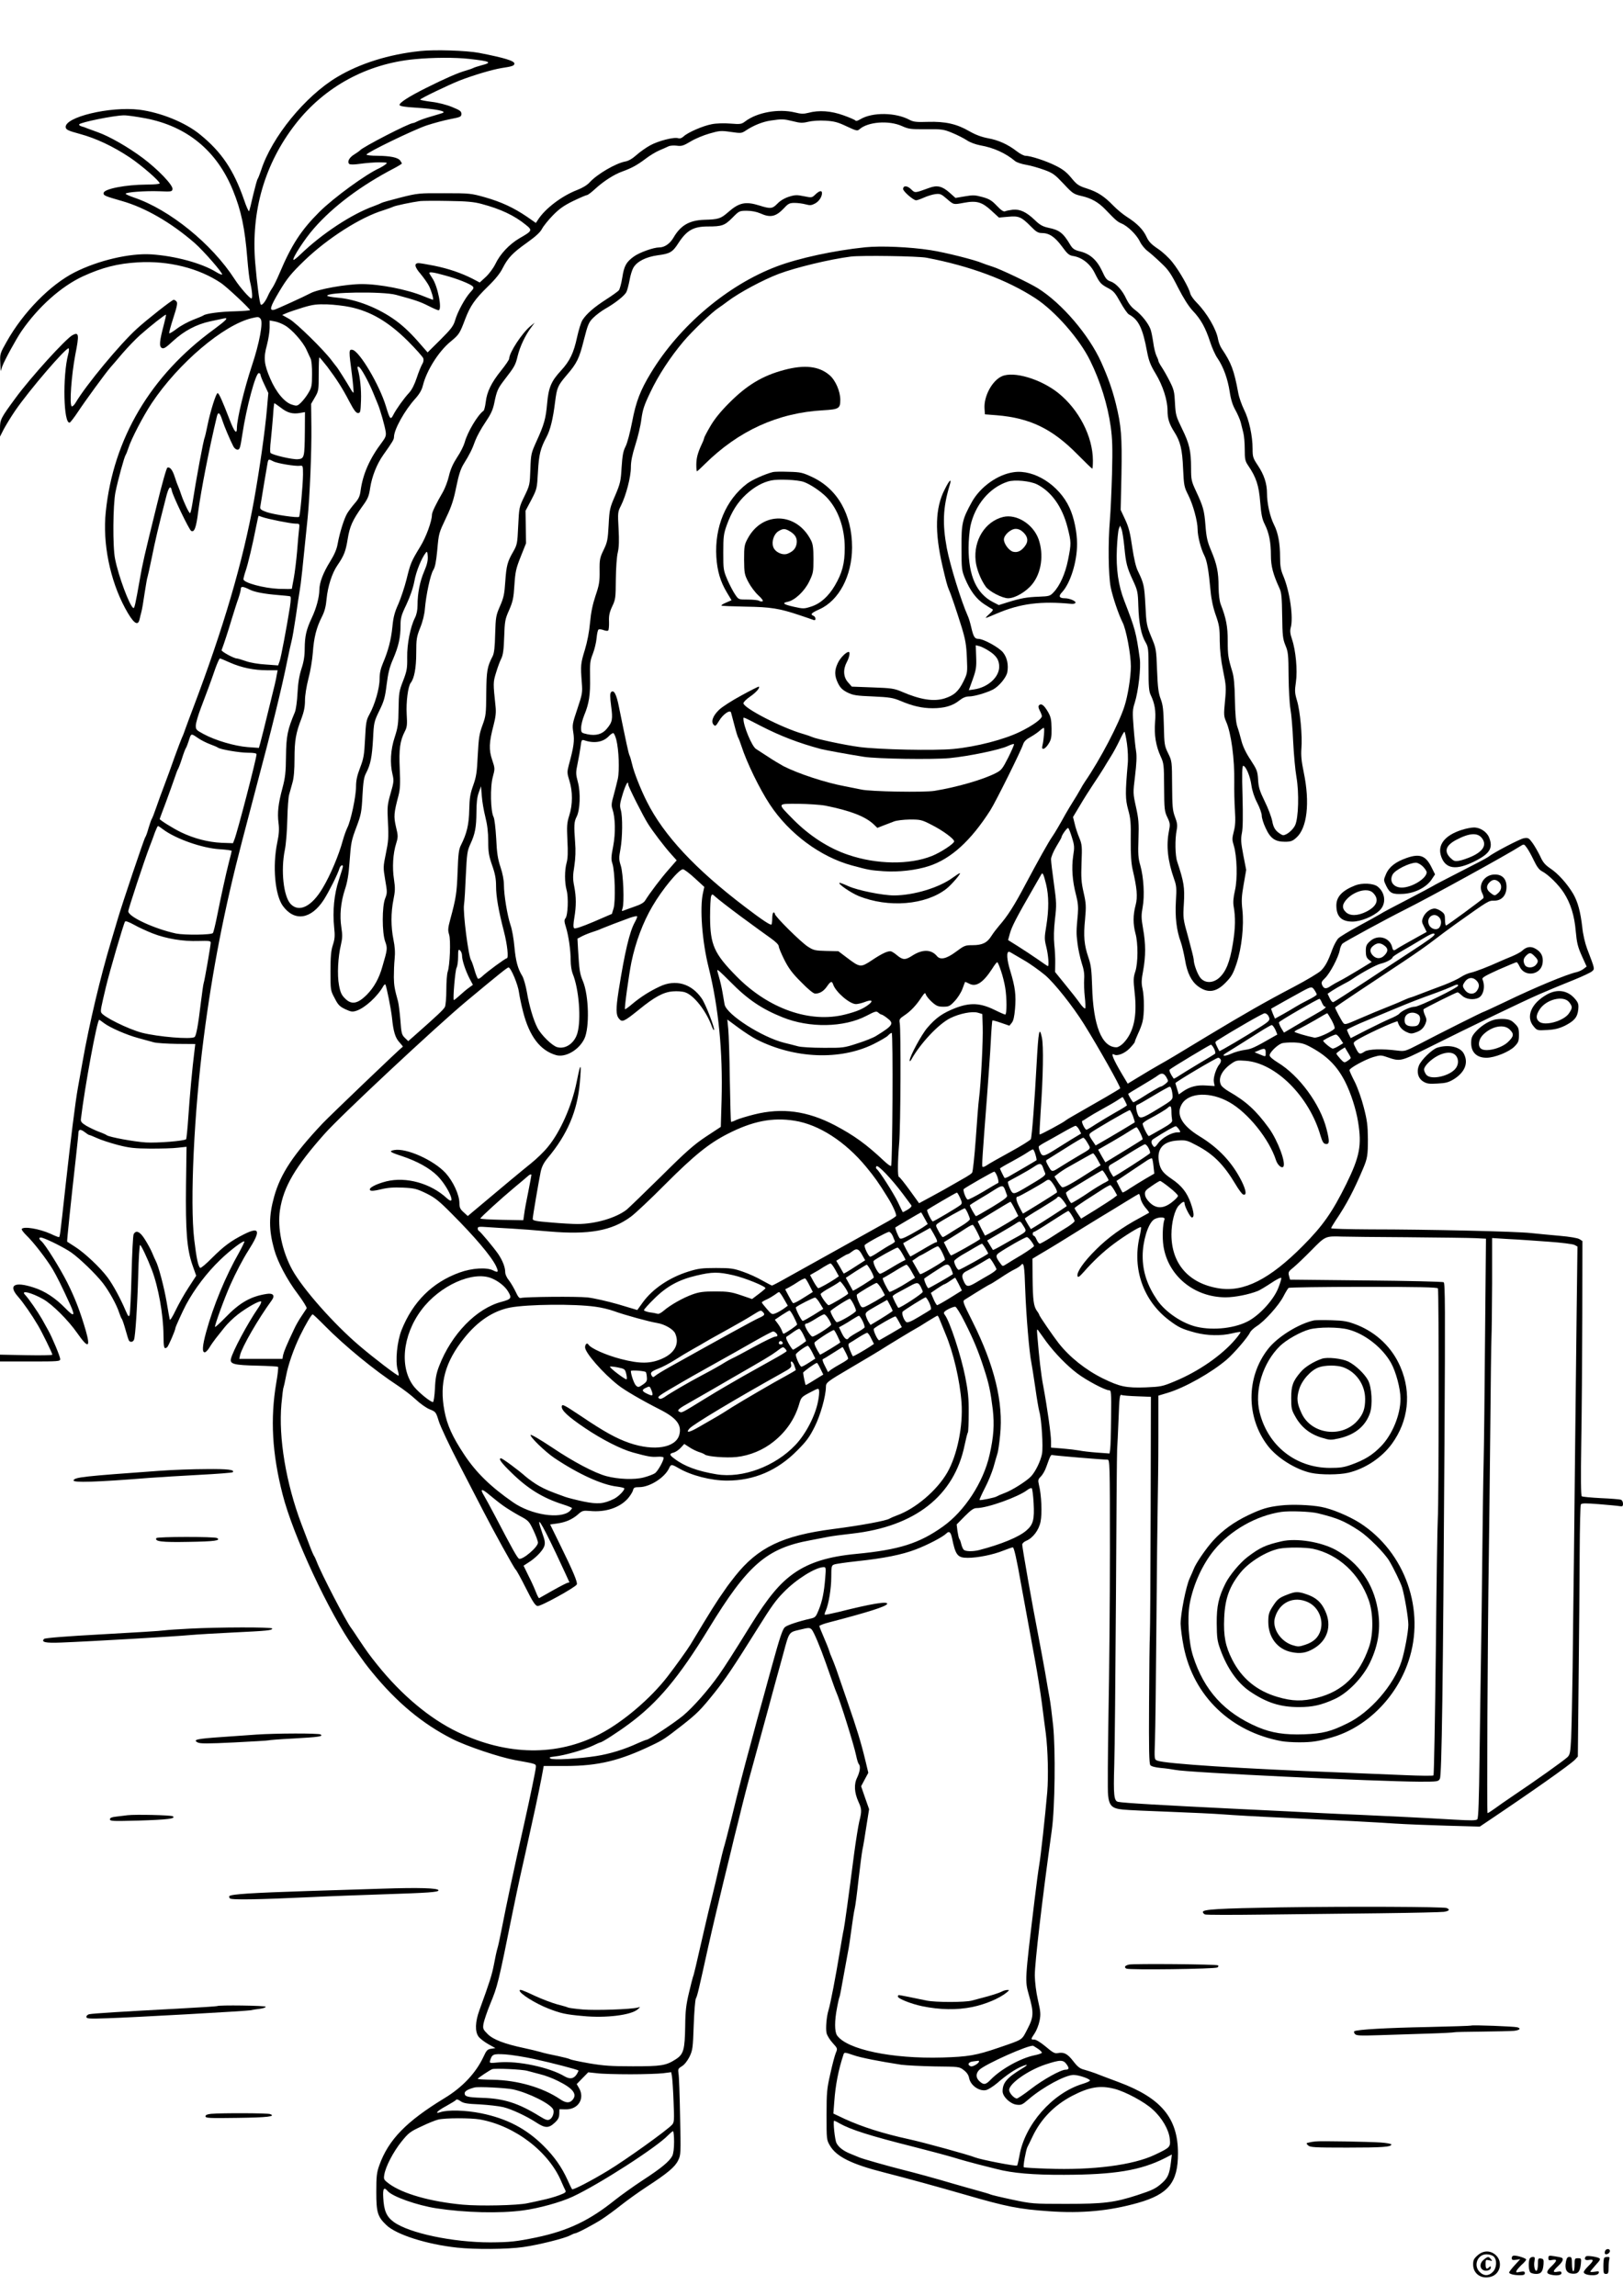 <?xml version="1.0" standalone="no"?>
<!DOCTYPE svg PUBLIC "-//W3C//DTD SVG 20010904//EN"
 "http://www.w3.org/TR/2001/REC-SVG-20010904/DTD/svg10.dtd">
<svg version="1.0" xmlns="http://www.w3.org/2000/svg"
 width="1240pt" height="1754pt" viewBox="0 0 1240 1754"
 preserveAspectRatio="xMidYMid meet">

<g transform="translate(0,1754) scale(0.1,-0.1)"
fill="#000000" stroke="none">
<path d="M3210 17150 c-239 -25 -462 -95 -635 -199 -244 -146 -499 -459 -580
-711 -10 -30 -22 -60 -26 -66 -5 -6 -20 -62 -35 -124 -14 -63 -28 -118 -31
-123 -3 -5 -21 34 -39 88 -78 225 -171 364 -335 497 -113 93 -302 169 -465
190 -224 27 -573 -57 -562 -135 3 -18 19 -26 108 -50 122 -33 253 -94 382
-180 88 -59 228 -180 228 -198 0 -5 -46 -9 -102 -9 -156 -1 -320 -32 -326 -63
-4 -20 9 -25 138 -62 180 -51 377 -165 558 -322 69 -61 217 -231 209 -240 -3
-3 -23 5 -44 18 -109 68 -314 124 -498 136 -164 10 -404 -46 -584 -137 -186
-94 -393 -304 -520 -530 -50 -88 -52 -94 -49 -158 l3 -67 13 38 c17 46 104
205 146 267 128 186 304 343 471 420 147 67 264 97 419 106 232 14 466 -44
636 -159 44 -30 220 -195 220 -206 0 -3 -51 -7 -113 -9 -111 -2 -223 -17 -242
-31 -5 -4 -41 -19 -80 -34 -38 -15 -94 -45 -124 -68 -29 -22 -55 -38 -58 -35
-3 3 11 55 31 117 28 86 34 115 25 125 -6 8 -16 14 -22 14 -12 0 -202 -149
-281 -221 -130 -118 -389 -431 -467 -563 -11 -20 -26 -33 -31 -30 -19 12 -2
239 27 393 31 156 28 177 -21 151 -52 -28 -321 -324 -435 -480 -114 -155 -119
-165 -119 -233 l0 -62 28 55 c16 30 54 93 86 140 110 161 396 493 411 479 3
-4 2 -24 -4 -45 -44 -167 -36 -537 12 -522 6 3 35 40 64 84 52 79 210 296 248
339 11 12 52 60 90 105 39 45 100 109 136 141 78 69 192 159 197 155 2 -2 -6
-37 -17 -79 -33 -125 -36 -163 -15 -175 15 -8 30 1 86 53 85 78 180 128 283
150 44 9 90 19 103 22 43 10 21 -13 -75 -84 -482 -351 -768 -834 -825 -1394
-25 -238 32 -520 148 -735 61 -113 97 -142 110 -86 3 15 10 41 14 57 5 17 16
82 25 145 10 63 19 118 22 122 2 5 17 72 33 150 26 129 47 220 108 457 20 81
36 99 45 52 8 -40 131 -296 147 -306 24 -15 39 23 54 145 22 166 87 497 143
729 10 40 23 30 43 -34 13 -40 59 -149 83 -195 7 -14 21 -25 32 -25 17 0 21
15 37 120 30 200 101 465 125 465 7 0 13 -6 13 -12 0 -7 13 -41 30 -76 l30
-64 -10 -116 c-15 -173 -55 -455 -99 -702 -85 -471 -233 -975 -466 -1590 -20
-52 -45 -120 -56 -150 -10 -30 -23 -64 -29 -75 -5 -11 -30 -76 -55 -145 -24
-69 -60 -168 -80 -220 -20 -52 -48 -129 -62 -170 -14 -41 -29 -79 -33 -85 -4
-5 -15 -37 -25 -70 -9 -33 -20 -64 -25 -70 -9 -11 -177 -511 -209 -620 -11
-38 -35 -117 -52 -175 -80 -265 -167 -629 -219 -925 -11 -60 -27 -148 -35
-195 -19 -104 -55 -394 -95 -755 -42 -382 -42 -385 -51 -385 -5 0 -33 11 -62
25 -86 39 -207 59 -221 37 -3 -5 13 -26 35 -48 53 -50 155 -182 201 -259 32
-54 69 -128 137 -277 37 -83 26 -89 -39 -22 -76 78 -157 132 -243 159 -147 48
-197 18 -119 -70 39 -44 105 -139 152 -219 30 -50 110 -213 110 -224 0 -5 -90
-6 -200 -4 l-200 4 0 -26 0 -26 230 0 c216 0 230 1 230 18 0 19 -60 163 -90
217 -9 16 -32 57 -50 90 -33 57 -100 154 -129 185 -36 37 49 17 139 -34 69
-39 191 -160 260 -259 84 -120 103 -114 65 20 -41 141 -81 246 -140 364 -57
113 -170 294 -199 318 -23 19 -20 33 6 26 47 -14 175 -79 223 -113 65 -46 185
-162 240 -232 48 -62 106 -166 125 -226 7 -21 16 -44 21 -49 4 -6 17 -43 28
-83 11 -39 22 -76 26 -82 10 -16 32 -12 39 7 10 26 25 249 32 496 3 125 10
227 14 227 8 0 56 -101 90 -190 50 -130 88 -345 89 -497 1 -100 4 -111 27 -95
10 6 64 131 64 147 0 8 56 131 82 180 65 120 158 243 260 341 74 72 176 149
185 141 2 -3 -16 -40 -40 -84 -105 -184 -197 -408 -252 -608 -29 -106 -32
-155 -11 -155 8 0 25 17 37 38 12 20 34 51 48 69 14 18 44 55 66 83 22 28 68
73 102 99 71 55 169 109 178 99 4 -4 -6 -26 -23 -50 -81 -118 -195 -331 -208
-389 -8 -39 26 -47 203 -51 83 -2 154 -6 157 -9 4 -3 -2 -57 -13 -120 -47
-277 -32 -542 48 -854 80 -315 357 -909 547 -1175 85 -119 86 -121 138 -185
188 -230 384 -393 611 -508 110 -56 358 -139 480 -162 167 -30 160 -28 159
-55 -2 -25 -40 -211 -89 -430 -74 -327 -139 -634 -170 -795 -14 -71 -29 -143
-35 -160 -5 -16 -17 -70 -26 -120 -16 -82 -31 -130 -111 -350 -33 -90 -35
-163 -7 -202 11 -15 45 -41 75 -58 l54 -30 -33 -5 c-28 -4 -36 -13 -57 -59
-58 -125 -161 -235 -300 -319 -292 -178 -427 -317 -497 -512 -20 -56 -23 -84
-23 -205 0 -156 10 -188 77 -252 76 -73 308 -147 540 -172 137 -15 385 -13
503 4 116 16 317 66 360 89 17 9 34 16 38 16 15 0 140 66 204 107 34 22 101
71 150 110 48 38 135 100 193 138 161 105 217 152 241 202 21 43 21 52 15 336
-3 161 -8 308 -12 328 -5 33 -3 38 25 55 20 12 42 40 59 73 24 51 26 66 32
240 4 105 11 195 17 206 11 19 22 68 93 390 16 72 43 189 60 260 17 72 42 175
55 230 13 55 38 156 55 225 16 69 43 179 60 245 40 165 72 289 110 425 31 113
59 216 119 435 16 61 44 162 61 225 18 63 42 153 55 200 45 167 41 161 126
181 69 17 75 17 91 1 15 -16 65 -134 107 -254 58 -165 72 -205 80 -223 29 -64
135 -403 152 -485 6 -30 15 -59 20 -65 15 -15 10 -56 -12 -103 -26 -52 -22
-115 10 -186 25 -54 26 -71 6 -150 -8 -34 -26 -146 -40 -251 -42 -327 -73
-549 -79 -575 -4 -14 -17 -92 -31 -175 -28 -172 -71 -396 -85 -440 -15 -48
-23 -140 -15 -175 4 -18 25 -52 46 -75 38 -42 39 -43 25 -76 -8 -19 -27 -90
-42 -159 -26 -114 -29 -142 -29 -315 0 -187 0 -191 26 -235 49 -84 165 -142
414 -205 169 -43 412 -110 620 -170 317 -92 410 -110 637 -126 253 -18 464 2
683 64 232 66 305 156 305 378 0 269 -128 423 -453 544 -78 29 -160 60 -182
69 -22 8 -59 20 -81 26 -33 8 -51 22 -84 65 -44 57 -71 71 -118 62 -23 -5 -39
4 -92 49 -37 31 -74 54 -87 54 -29 0 -29 2 2 48 14 21 31 64 37 94 10 50 9 69
-12 160 -14 61 -23 137 -24 188 0 97 56 578 130 1110 24 172 29 616 10 800 -9
85 -21 180 -27 210 -6 30 -21 118 -34 195 -14 77 -36 199 -50 270 -50 255
-124 678 -125 706 0 9 13 22 30 29 51 21 97 81 110 146 13 62 7 205 -12 280
-9 38 -7 44 15 66 13 13 32 46 41 73 31 87 35 95 48 90 12 -4 380 -35 419 -35
18 0 19 -19 19 -692 0 -381 -5 -945 -11 -1253 -5 -308 -7 -587 -3 -619 9 -81
30 -101 115 -109 35 -4 197 -11 359 -17 162 -6 347 -15 410 -20 63 -5 266 -17
450 -25 451 -21 698 -34 862 -45 76 -5 252 -12 391 -16 l253 -7 55 37 c334
224 637 437 672 474 l22 24 6 596 c4 328 7 759 8 957 1 198 5 366 9 373 7 10
36 10 138 2 71 -6 141 -12 157 -15 23 -4 27 -1 27 19 0 13 -7 27 -16 30 -9 3
-78 9 -153 12 -75 4 -140 10 -146 14 -7 6 -8 144 -4 402 4 216 7 653 8 970 l1
578 -22 14 c-14 9 -73 19 -153 26 -71 6 -170 16 -220 21 -102 12 -778 28
-1227 28 -164 1 -298 4 -298 9 0 4 16 30 34 58 84 124 140 231 211 399 32 76
36 100 36 224 -1 105 -6 143 -31 240 -16 64 -47 152 -69 196 -23 44 -41 85
-41 90 0 16 119 81 181 100 52 15 60 16 103 1 105 -36 104 -36 311 67 359 179
731 358 855 412 117 50 129 55 265 110 66 27 129 56 139 66 21 19 22 14 -39
174 -15 40 -31 109 -36 160 -14 122 -34 195 -70 258 -46 77 -115 154 -174 193
-40 27 -57 47 -77 92 -15 31 -41 77 -58 101 -29 40 -34 43 -67 38 -31 -5 -237
-113 -273 -143 -8 -7 -105 -58 -214 -113 -109 -56 -204 -105 -210 -110 -6 -4
-92 -50 -190 -101 -99 -51 -196 -102 -215 -115 -20 -12 -94 -53 -165 -91 -70
-38 -138 -79 -151 -92 -12 -12 -33 -50 -46 -85 -32 -89 -53 -128 -87 -162 -16
-16 -109 -72 -206 -123 -216 -113 -375 -204 -659 -375 -225 -137 -304 -184
-372 -222 -41 -23 -88 -51 -185 -110 l-54 -33 -46 77 c-65 110 -86 162 -59
146 24 -15 81 7 120 47 21 22 39 44 39 49 0 5 11 32 24 61 14 29 30 71 35 93
14 53 14 191 0 253 -9 39 -9 66 5 138 20 113 20 203 -1 321 -14 81 -14 102 -3
163 16 86 8 229 -18 320 -16 54 -18 88 -14 203 4 119 1 152 -19 243 -23 105
-23 106 -7 237 11 92 14 149 8 187 -5 30 -14 113 -19 183 -9 117 -9 134 9 190
27 85 48 269 38 337 -28 200 -35 225 -118 440 -46 118 -64 246 -57 397 3 71
10 139 15 153 l10 25 11 -28 c6 -15 15 -75 21 -133 12 -128 20 -159 67 -260
34 -74 37 -86 40 -193 4 -131 22 -221 55 -277 21 -36 23 -50 23 -204 0 -134 3
-172 17 -200 31 -65 40 -121 33 -206 -8 -97 6 -181 42 -261 25 -54 26 -65 27
-237 1 -168 3 -184 25 -230 21 -44 22 -54 12 -104 -22 -112 -10 -226 39 -366
19 -52 20 -72 14 -171 -7 -120 5 -223 37 -310 10 -27 24 -89 33 -138 16 -98
48 -163 99 -201 74 -55 139 -47 212 29 44 45 56 66 83 146 39 119 57 287 44
409 -8 70 -6 105 10 195 l19 110 -22 113 c-18 95 -20 121 -11 167 8 36 9 133
5 285 -5 169 -3 230 5 230 20 0 54 -80 63 -149 6 -42 22 -91 44 -133 19 -37
35 -81 35 -99 0 -17 13 -60 30 -95 36 -79 72 -104 147 -104 44 0 58 5 86 30
84 73 106 268 58 499 -18 86 -22 132 -18 184 8 94 -10 288 -34 366 -17 57 -18
74 -8 141 13 90 -1 241 -30 327 -14 41 -16 64 -10 87 22 77 -6 277 -57 398
-19 45 -24 75 -24 141 0 106 -15 188 -47 250 -30 60 -53 162 -53 238 0 75 -22
142 -70 214 -37 55 -40 66 -40 126 0 100 -27 223 -65 299 -18 37 -39 95 -45
131 -32 171 -52 226 -126 336 -12 17 -24 50 -28 72 -12 74 -84 199 -162 278
-24 24 -47 56 -50 71 -10 43 -83 172 -136 238 -27 35 -76 80 -112 104 -49 33
-69 53 -86 90 -26 57 -73 104 -150 153 -30 19 -77 58 -105 87 -69 71 -118 103
-201 130 -63 20 -76 29 -119 81 -35 43 -66 67 -119 93 -71 36 -193 76 -232 76
-11 0 -41 15 -65 34 -70 54 -142 86 -221 100 -51 10 -94 26 -143 54 -95 55
-182 75 -315 71 -88 -3 -111 0 -140 15 -107 58 -285 60 -377 5 -18 -11 -34
-16 -37 -10 -3 5 -44 23 -92 40 -94 34 -187 41 -268 19 -35 -9 -56 -9 -103 3
-124 30 -288 1 -379 -68 -29 -22 -37 -23 -115 -17 -48 4 -109 2 -142 -5 -65
-12 -181 -62 -214 -93 -14 -13 -28 -18 -41 -14 -32 11 -152 -20 -214 -54 -31
-17 -78 -50 -105 -74 -31 -28 -62 -46 -87 -50 -73 -14 -215 -97 -271 -159 -19
-21 -55 -43 -97 -59 -116 -45 -243 -141 -298 -227 l-16 -24 -69 48 c-100 68
-194 112 -320 148 -107 30 -116 31 -310 31 -194 1 -204 0 -335 -33 -74 -19
-139 -37 -145 -41 -5 -3 -32 -15 -60 -25 -169 -61 -395 -210 -559 -368 -27
-26 -51 -45 -54 -42 -11 11 87 162 158 242 147 168 360 327 612 458 32 17 58
33 58 36 0 3 -6 13 -13 23 -17 23 -76 35 -174 36 -46 0 -83 4 -83 9 0 15 359
189 460 223 52 17 133 39 180 48 78 15 85 18 85 40 0 20 -11 28 -70 52 -41 17
-106 34 -157 40 -49 6 -88 14 -88 17 0 8 214 111 302 146 106 41 247 83 320
95 80 12 98 18 98 34 0 21 -75 44 -270 82 -96 18 -338 26 -450 14z m375 -60
c162 -18 180 -27 93 -49 -29 -8 -57 -17 -63 -21 -5 -3 -30 -12 -55 -19 -61
-17 -161 -61 -303 -132 -136 -68 -210 -116 -204 -132 2 -8 45 -15 118 -19 158
-10 250 -28 208 -42 -8 -3 -46 -14 -86 -26 -39 -11 -84 -27 -100 -35 -15 -8
-32 -15 -37 -15 -30 0 -388 -185 -406 -209 -3 -4 -22 -17 -42 -30 -39 -23 -57
-56 -40 -73 6 -6 37 -6 86 1 43 6 107 11 144 11 63 -1 66 -2 47 -16 -11 -9
-31 -21 -45 -28 -105 -47 -350 -226 -460 -335 -140 -140 -212 -250 -305 -470
-20 -47 -44 -96 -54 -110 -10 -14 -26 -42 -34 -61 -20 -45 -45 -75 -54 -67
-10 10 -29 155 -43 319 -33 395 72 758 309 1062 222 284 545 460 911 494 134
13 309 14 415 2z m-2472 -454 c316 -61 543 -247 666 -548 64 -156 92 -290 111
-528 6 -74 15 -151 20 -170 16 -65 22 -130 11 -130 -13 0 -88 85 -128 147
-174 270 -497 532 -769 624 -35 12 -64 25 -64 29 0 12 150 23 258 19 92 -4 97
-3 100 17 4 30 -112 151 -227 237 -111 83 -256 166 -344 197 -34 12 -71 26
-82 30 -11 5 -30 12 -43 15 -12 4 -20 10 -17 15 10 16 261 67 340 69 23 1 98
-10 168 -23z m4945 -22 c55 -14 73 -15 118 -4 30 7 85 11 131 8 66 -4 94 -11
161 -43 75 -35 83 -37 99 -22 65 57 224 69 324 24 51 -23 67 -25 185 -24 120
1 134 -1 199 -28 39 -16 88 -41 111 -56 23 -16 66 -32 102 -39 104 -18 195
-60 267 -120 11 -10 49 -23 85 -29 36 -6 98 -24 139 -39 66 -24 81 -36 147
-106 69 -74 77 -79 136 -93 76 -17 130 -48 183 -103 81 -84 91 -93 123 -107
49 -20 117 -88 141 -138 11 -24 37 -56 58 -72 20 -15 67 -56 103 -91 57 -53
76 -81 130 -188 42 -82 80 -142 112 -177 63 -66 98 -130 133 -237 15 -47 41
-105 58 -128 44 -65 77 -156 92 -254 9 -61 23 -104 44 -141 16 -29 34 -70 40
-92 5 -22 15 -58 20 -80 6 -22 11 -79 11 -126 0 -77 3 -91 26 -125 61 -89 82
-152 92 -279 8 -96 15 -131 35 -170 33 -66 47 -138 47 -238 0 -82 16 -143 66
-252 15 -33 18 -70 20 -210 2 -151 5 -176 25 -225 21 -50 23 -72 24 -235 1
-99 7 -211 14 -250 7 -38 17 -151 21 -250 5 -99 16 -220 25 -270 21 -120 16
-313 -10 -369 -17 -36 -65 -76 -92 -76 -6 0 -25 11 -42 25 -22 20 -33 40 -41
83 -6 31 -32 100 -58 152 -38 78 -47 107 -50 165 -4 64 -9 76 -57 150 -35 52
-59 103 -70 145 -9 36 -23 85 -32 110 -10 31 -16 94 -18 205 -2 112 -8 176
-20 215 -32 105 -35 126 -35 235 0 109 -12 173 -54 280 -9 25 -15 74 -16 132
0 113 -13 174 -57 278 -28 66 -36 99 -43 190 -9 117 -17 145 -74 267 -33 71
-36 84 -36 171 0 133 -13 188 -69 302 -46 95 -49 105 -54 196 -4 85 -8 103
-40 166 -19 38 -47 87 -61 108 -14 21 -26 43 -26 49 0 6 -7 23 -15 39 -7 15
-19 60 -24 101 -6 40 -15 86 -21 101 -17 46 -69 111 -116 146 -29 21 -52 51
-68 84 -30 67 -79 121 -121 135 -29 10 -39 22 -66 82 -39 82 -92 130 -169 148
-40 10 -54 19 -72 48 -55 93 -84 115 -168 132 -44 10 -65 21 -105 60 -64 61
-112 83 -167 78 -24 -3 -50 -8 -59 -12 -11 -5 -30 7 -64 43 -39 41 -59 52
-110 66 -54 15 -72 16 -134 5 l-71 -12 -46 41 c-56 49 -94 58 -154 36 -113
-41 -108 -41 -140 -10 -29 28 -60 29 -60 1 0 -18 78 -86 99 -86 9 0 36 10 61
21 24 11 63 23 85 26 38 5 46 1 89 -36 53 -46 50 -45 131 -30 96 18 137 6 207
-58 l60 -55 69 6 c82 8 102 0 174 -73 40 -41 56 -51 83 -51 58 0 101 -29 155
-102 43 -59 55 -69 88 -74 67 -11 130 -61 164 -132 37 -74 46 -84 105 -115 38
-20 52 -37 90 -106 25 -45 54 -87 65 -93 74 -39 106 -106 139 -286 13 -67 25
-100 65 -166 55 -91 91 -202 91 -282 0 -61 13 -103 52 -164 46 -72 61 -133 67
-281 6 -127 8 -139 39 -200 37 -73 72 -201 72 -263 0 -52 25 -149 51 -199 21
-41 33 -112 48 -272 6 -66 20 -129 40 -185 26 -74 30 -99 30 -195 1 -77 9
-147 26 -230 23 -112 24 -128 14 -231 -10 -104 -9 -115 9 -157 38 -85 65 -285
62 -461 -1 -61 1 -158 5 -216 5 -79 3 -119 -9 -163 -13 -51 -13 -63 0 -105 25
-80 30 -257 9 -345 -12 -53 -15 -89 -10 -119 15 -85 14 -165 -6 -288 -23 -140
-53 -214 -106 -261 -46 -39 -103 -41 -139 -2 -23 25 -54 107 -54 144 0 10 -19
85 -41 166 -41 146 -41 148 -34 264 7 120 0 163 -51 317 -16 47 -18 172 -4
242 7 36 4 55 -13 100 -18 48 -21 77 -22 240 -1 183 -1 186 -30 245 -28 57
-30 68 -33 210 -3 122 -7 160 -24 205 -17 44 -23 88 -28 220 -6 161 -7 167
-44 255 -35 85 -38 98 -45 240 -8 151 -12 169 -56 260 -17 33 -31 95 -45 187
-15 107 -27 153 -54 210 l-34 73 6 270 c5 292 -1 372 -43 542 -28 111 -58 196
-112 317 -94 208 -300 449 -482 563 -63 40 -294 150 -351 167 -30 10 -64 21
-75 26 -54 24 -284 82 -395 99 -160 25 -379 34 -500 22 -241 -25 -508 -83
-675 -146 -376 -142 -745 -454 -963 -815 -79 -130 -113 -217 -142 -370 -16
-83 -38 -167 -51 -191 -18 -35 -24 -69 -30 -159 -6 -105 -10 -123 -49 -215
-41 -94 -44 -107 -50 -225 -6 -112 -10 -132 -38 -190 -29 -60 -32 -73 -31
-160 1 -82 -3 -108 -31 -190 -22 -66 -35 -128 -42 -205 -6 -70 -21 -147 -40
-210 -32 -104 -33 -118 -23 -250 6 -75 4 -87 -34 -200 -38 -113 -40 -123 -31
-180 10 -63 4 -109 -34 -248 -14 -54 -14 -62 4 -120 26 -82 26 -183 -1 -267
-18 -57 -19 -80 -14 -190 5 -88 3 -138 -6 -170 -16 -58 -16 -152 0 -210 15
-55 10 -192 -9 -215 -10 -13 -10 -24 4 -68 20 -66 36 -174 36 -255 0 -34 7
-79 15 -99 48 -115 67 -350 36 -456 -22 -76 -91 -124 -154 -106 -38 10 -124
94 -151 148 -30 56 -64 172 -80 270 -9 51 -25 108 -36 126 -34 55 -50 114 -60
224 -5 58 -18 133 -30 166 -24 72 -50 228 -50 306 0 34 -10 88 -26 135 -21 63
-28 108 -33 219 -5 83 -13 150 -20 164 -23 42 -27 231 -6 306 17 63 17 65 -5
131 -26 77 -24 132 11 265 16 62 20 97 15 143 -19 180 -19 183 4 258 12 40 30
89 40 108 13 26 19 67 22 165 4 120 7 136 38 205 28 65 34 91 40 190 7 102 12
127 48 217 l41 103 -2 124 -2 124 44 83 c43 83 44 86 51 214 7 133 19 180 65
266 29 54 50 138 66 269 14 110 20 124 89 205 78 90 96 128 131 269 30 117 37
134 71 168 21 21 61 51 90 68 78 44 151 102 164 130 7 14 17 54 24 90 6 36 19
78 29 95 28 48 95 82 186 95 94 12 114 24 158 93 64 98 115 127 225 127 108 0
128 7 187 66 52 53 54 54 112 54 36 0 74 -8 102 -20 77 -35 119 -26 182 41 31
34 42 39 80 39 24 0 62 -5 84 -11 33 -9 45 -8 71 6 31 16 54 51 54 80 0 23
-21 18 -51 -11 -26 -25 -28 -25 -87 -13 -53 11 -68 11 -115 -4 -32 -10 -66
-30 -87 -52 -39 -40 -52 -42 -138 -15 -105 33 -155 23 -238 -50 -58 -51 -75
-56 -184 -59 -113 -4 -180 -42 -235 -137 -27 -46 -68 -74 -108 -74 -44 0 -153
-39 -195 -70 -58 -42 -74 -71 -88 -162 -7 -44 -19 -87 -26 -96 -7 -8 -51 -40
-98 -70 -92 -59 -150 -110 -180 -157 -11 -17 -29 -76 -41 -130 -26 -121 -55
-182 -123 -256 -75 -81 -95 -129 -106 -251 -10 -116 -23 -162 -83 -293 -39
-87 -41 -94 -45 -210 -4 -117 -5 -122 -45 -205 -41 -84 -41 -87 -48 -227 -6
-135 -8 -144 -38 -197 -45 -78 -52 -106 -61 -231 -6 -93 -12 -121 -40 -185
-31 -71 -33 -83 -37 -214 -2 -99 -8 -147 -19 -168 -42 -82 -47 -110 -49 -283
-1 -160 -3 -174 -29 -245 -24 -65 -29 -96 -36 -230 -6 -132 -12 -166 -35 -230
-22 -62 -28 -94 -30 -185 -2 -113 -19 -183 -63 -270 -17 -33 -21 -67 -26 -205
-6 -161 -12 -201 -56 -363 -18 -67 -19 -84 -9 -115 14 -41 6 -241 -11 -286 -5
-15 -10 -76 -10 -136 0 -60 -5 -119 -11 -132 -10 -20 -58 -65 -230 -217 l-50
-44 -27 26 c-23 23 -26 36 -33 134 -5 59 -13 124 -18 143 -26 94 -31 120 -32
185 0 39 2 102 6 140 5 49 2 93 -9 147 -20 98 -20 208 0 306 13 65 14 88 4
155 -14 90 -8 196 17 275 15 49 15 57 -2 127 -18 79 -16 104 20 240 12 48 14
88 9 201 -7 152 2 215 39 287 17 33 19 51 14 133 -5 91 10 211 31 238 27 34
42 115 42 227 0 108 3 124 30 193 19 46 33 103 36 144 9 107 42 262 64 297 14
22 22 64 30 146 13 141 11 132 71 260 39 81 56 135 75 230 19 93 33 136 56
174 46 74 66 114 89 179 12 32 46 94 76 138 42 62 58 95 69 148 19 94 27 112
76 176 80 104 86 114 103 185 18 73 58 158 104 219 l26 35 -31 -25 c-64 -52
-163 -202 -164 -250 0 -8 -28 -49 -61 -90 -75 -93 -109 -163 -118 -241 -4 -33
-12 -64 -17 -67 -44 -31 -123 -163 -144 -242 -7 -25 -32 -76 -58 -114 -31 -48
-50 -90 -62 -141 -9 -40 -30 -94 -45 -121 -54 -93 -85 -157 -85 -176 0 -48
-44 -170 -89 -243 -70 -115 -75 -128 -105 -250 -15 -60 -44 -146 -63 -190 -28
-61 -38 -100 -45 -172 -10 -101 -32 -184 -72 -278 -18 -43 -26 -78 -26 -122 0
-71 -36 -195 -77 -269 -24 -43 -28 -62 -34 -188 -6 -123 -11 -151 -38 -221
-23 -60 -31 -97 -31 -145 0 -74 -40 -261 -66 -312 -9 -18 -25 -62 -35 -98 -30
-111 -95 -266 -154 -364 -84 -142 -181 -189 -245 -121 -54 58 -76 256 -44 412
9 44 17 145 19 233 2 85 8 171 14 190 5 19 17 60 25 90 11 37 16 98 16 185 0
138 10 196 54 309 18 49 26 87 26 135 0 39 11 107 26 166 15 55 30 145 34 200
8 114 27 190 69 273 21 41 31 80 36 137 9 95 42 198 83 257 50 73 63 106 78
199 16 98 36 144 113 252 42 57 50 78 59 140 14 88 50 180 99 250 73 103 83
120 83 139 0 56 81 203 164 294 31 35 49 66 57 100 28 113 120 260 212 335 65
54 69 60 112 174 38 99 73 149 170 244 57 55 96 103 115 142 41 80 76 117 186
195 67 48 101 79 115 106 11 21 48 67 83 103 48 49 84 75 156 110 52 25 99 45
105 45 6 0 34 21 61 46 64 59 146 112 209 134 71 26 112 48 177 97 31 24 79
53 105 64 26 11 58 25 70 31 12 6 41 8 64 5 37 -5 51 0 105 32 34 21 99 48
145 61 76 22 88 23 163 12 78 -11 81 -11 116 12 59 39 127 66 188 75 86 13
100 12 170 -5z m-2378 -632 c146 -39 250 -88 338 -160 51 -41 49 -46 -49 -102
-79 -47 -148 -120 -185 -198 -16 -32 -48 -75 -73 -98 l-46 -42 -55 29 c-87 44
-184 77 -292 99 -55 11 -109 20 -119 20 -37 0 -32 -29 14 -82 24 -29 54 -71
65 -93 19 -39 38 -105 29 -105 -2 0 -35 13 -73 28 -124 51 -332 92 -470 92
-117 0 -335 -39 -392 -70 -53 -28 -255 -120 -276 -126 -42 -10 -33 21 41 145
58 96 86 131 188 230 179 172 430 332 605 385 30 10 62 21 72 26 17 9 145 36
208 44 19 2 116 3 215 1 142 -2 196 -7 255 -23z m3400 -411 c331 -63 615 -169
830 -309 151 -98 338 -311 419 -477 78 -158 134 -339 157 -504 13 -95 15 -161
10 -361 -4 -135 -11 -292 -16 -350 -15 -172 -12 -427 6 -516 15 -75 60 -207
90 -267 28 -52 64 -246 64 -337 0 -79 -23 -226 -49 -305 -42 -133 -185 -406
-301 -575 -10 -14 -27 -43 -39 -65 -12 -22 -35 -60 -51 -85 -16 -25 -43 -70
-60 -100 -43 -78 -80 -141 -100 -170 -29 -41 -109 -185 -205 -365 -86 -163
-137 -243 -202 -317 -18 -21 -44 -55 -58 -77 -33 -53 -70 -71 -144 -71 -57 0
-64 -3 -127 -50 -71 -53 -119 -65 -145 -34 -44 53 -111 54 -189 4 -54 -35 -72
-34 -118 4 -15 13 -34 25 -42 28 -22 8 -71 -15 -150 -68 -83 -55 -90 -55 -186
18 l-69 52 -93 2 c-84 2 -97 5 -140 33 -52 33 -252 231 -252 250 0 6 -4 11
-10 11 -5 0 -10 -20 -10 -43 0 -24 -3 -46 -6 -49 -7 -8 -73 36 -204 136 -379
288 -619 546 -747 801 -47 92 -99 224 -113 285 -7 30 -16 62 -21 71 -7 14 -25
98 -80 368 -19 98 -39 135 -60 114 -9 -9 -9 -35 0 -105 14 -103 10 -124 -34
-176 -34 -41 -83 -54 -146 -41 -49 11 -49 11 -49 50 0 22 11 65 24 97 36 86
47 156 44 288 -2 104 0 126 21 179 13 33 26 87 29 120 3 33 9 63 15 66 5 4 22
2 38 -4 15 -6 32 -8 36 -3 4 4 7 34 6 66 -2 46 3 72 24 117 26 54 27 67 28
208 1 85 7 174 15 205 9 39 11 90 6 181 -7 123 -6 129 18 176 39 78 76 219 76
293 0 47 10 94 34 171 19 59 40 146 46 195 10 74 21 108 67 204 62 132 154
272 255 392 68 80 217 223 268 256 14 9 44 31 68 49 88 67 271 165 392 211
131 49 387 111 550 132 77 10 516 4 580 -9z m-3680 -135 c96 -26 188 -63 210
-82 12 -12 10 -18 -16 -46 -40 -43 -98 -149 -117 -215 -13 -44 -31 -67 -113
-149 l-97 -96 -51 58 c-70 82 -126 136 -189 183 -132 97 -304 165 -448 177
-43 4 -79 10 -79 15 0 28 424 34 525 7 151 -41 183 -52 247 -84 37 -19 72 -34
78 -34 31 0 -5 187 -49 248 -11 17 -21 33 -21 36 0 11 34 6 120 -18z m-728
-241 c160 -33 296 -113 444 -260 61 -61 114 -121 118 -132 4 -14 1 -31 -9 -46
-8 -14 -27 -60 -41 -103 -17 -51 -37 -91 -58 -114 -40 -43 -98 -124 -121 -169
-21 -41 -26 -35 -56 64 -50 166 -204 425 -257 433 -27 4 -28 -4 -3 -190 9 -76
15 -138 11 -138 -3 0 -14 15 -24 33 -24 42 -99 161 -106 167 -3 3 -18 23 -35
45 -59 80 -270 287 -324 318 l-55 31 35 15 c19 8 75 27 124 42 76 23 105 26
185 24 52 -2 130 -11 172 -20z m-681 -91 c21 -25 -9 -186 -67 -359 -58 -175
-113 -404 -114 -473 0 -55 -19 -33 -56 63 -56 145 -80 199 -91 202 -11 4 -56
-137 -79 -252 -9 -44 -18 -83 -20 -87 -9 -14 -67 -328 -95 -510 -6 -38 -14
-68 -17 -68 -9 1 -47 82 -67 140 -8 25 -19 54 -24 65 -5 11 -17 43 -26 72 -17
53 -36 78 -56 71 -7 -2 -43 -130 -80 -283 -102 -414 -108 -442 -130 -566 -36
-204 -42 -229 -51 -223 -29 18 -113 243 -139 375 -19 92 -16 414 3 509 20 98
68 272 78 285 4 6 13 28 20 50 22 71 114 247 179 345 204 306 549 599 766 650
47 11 52 11 66 -6z m186 -50 c53 -30 137 -125 164 -184 11 -25 26 -56 32 -69
7 -13 12 -66 11 -120 0 -85 -3 -101 -27 -141 -14 -25 -40 -58 -56 -74 -29 -28
-33 -29 -70 -17 -56 16 -122 95 -166 198 -48 111 -53 159 -26 256 11 43 21
102 21 133 l0 56 38 -7 c20 -3 56 -17 79 -31z m324 -316 c71 -95 114 -161 169
-267 34 -64 50 -86 65 -86 18 0 20 8 23 95 3 87 -7 179 -24 239 -5 18 -4 23 7
19 16 -5 75 -113 110 -198 12 -30 28 -68 35 -85 19 -44 56 -175 61 -215 4 -28
-2 -43 -29 -79 -94 -124 -146 -243 -163 -369 -5 -41 -15 -63 -44 -96 -21 -24
-47 -59 -58 -77 -24 -40 -58 -149 -73 -232 -7 -41 -24 -82 -57 -135 -54 -87
-82 -160 -83 -217 -1 -59 -23 -141 -58 -215 -42 -90 -53 -138 -54 -233 0 -58
-7 -102 -25 -156 -17 -54 -26 -108 -30 -186 -3 -62 -12 -125 -20 -145 -56
-133 -66 -181 -68 -335 -1 -126 -6 -166 -27 -245 -32 -119 -40 -188 -30 -267
6 -46 4 -85 -10 -150 -37 -181 -17 -400 43 -483 89 -122 216 -103 313 47 41
65 106 194 120 241 7 21 26 31 26 13 0 -4 -14 -51 -31 -102 -36 -108 -49 -238
-36 -363 7 -64 5 -89 -10 -135 -14 -43 -18 -89 -18 -201 0 -143 0 -146 32
-205 26 -52 39 -64 81 -84 43 -20 54 -22 85 -12 66 22 162 110 206 189 5 9 12
14 15 12 8 -9 44 -188 51 -255 10 -103 25 -153 56 -186 16 -18 28 -33 27 -34
-17 -10 -561 -531 -613 -586 -224 -238 -321 -384 -370 -558 -42 -150 -42 -255
0 -406 26 -94 98 -231 180 -339 41 -55 71 -104 68 -110 -4 -6 -21 -32 -39 -59
-18 -26 -44 -71 -57 -100 -59 -124 -78 -172 -84 -198 l-5 -29 -165 0 -165 0 6
28 c16 65 137 275 242 419 27 37 11 57 -39 49 -122 -19 -205 -66 -316 -181
-41 -42 -76 -74 -78 -71 -6 6 71 219 119 326 37 83 95 195 137 260 96 151 86
183 -38 120 -95 -48 -151 -89 -239 -177 -45 -46 -87 -81 -92 -78 -16 10 -29
74 -46 215 -34 286 -1 979 72 1540 67 521 158 986 293 1503 58 221 92 352 116
442 105 392 191 743 229 935 13 63 28 133 34 155 6 22 20 105 32 185 11 80 25
170 30 200 9 48 21 163 60 550 17 165 31 517 29 695 l-2 180 29 50 c28 48 29
55 29 178 0 70 2 127 5 127 3 0 30 -33 61 -72z m-356 -312 c51 -40 90 -50 145
-41 l40 7 -1 -149 c-2 -200 -4 -207 -55 -211 -40 -3 -191 32 -207 48 -5 4 -4
48 2 96 5 49 13 133 17 187 3 53 8 97 10 97 2 0 24 -15 49 -34z m-57 -410 c30
-16 170 -39 204 -34 22 3 23 0 23 -67 -1 -83 -22 -315 -30 -323 -10 -10 -192
17 -247 36 -42 15 -52 23 -50 38 7 48 53 321 57 342 6 26 8 26 43 8z m-86
-425 c40 -15 220 -51 255 -51 32 0 33 0 28 -42 -3 -24 -10 -99 -15 -168 -6
-69 -17 -160 -25 -204 -8 -43 -15 -80 -15 -83 0 -3 -46 -3 -102 -1 -114 5
-268 47 -268 73 0 8 7 36 16 62 18 51 54 203 81 341 9 45 17 82 19 82 1 0 13
-4 26 -9z m1239 -415 c-33 -77 -51 -167 -51 -259 0 -38 -7 -71 -20 -97 -35
-69 -61 -201 -59 -302 1 -83 -2 -102 -31 -178 -31 -79 -33 -95 -35 -215 -1
-113 -5 -141 -29 -215 -32 -96 -38 -200 -17 -286 11 -47 10 -59 -15 -145 -25
-88 -26 -102 -20 -224 6 -112 3 -144 -16 -235 -21 -102 -21 -106 -5 -202 16
-92 16 -99 0 -140 -25 -60 -25 -263 0 -331 18 -51 18 -56 -22 -192 -25 -89
-64 -158 -118 -213 -71 -71 -118 -79 -167 -29 -26 25 -36 46 -46 101 -15 79
-8 216 15 311 11 48 12 74 3 130 -14 92 -5 192 27 290 19 56 29 117 35 205 12
158 13 166 56 280 32 85 37 109 43 230 6 108 11 143 28 175 34 65 45 122 53
260 6 126 8 133 48 216 36 73 44 102 56 200 11 87 22 133 49 194 42 98 57 165
57 254 0 60 5 80 45 163 28 60 51 126 61 179 13 74 55 177 88 218 9 11 12 5
14 -29 2 -31 -5 -63 -27 -114z m-1331 -141 c36 -18 112 -32 210 -40 47 -4 90
-8 96 -10 8 -2 7 -25 -1 -82 -26 -162 -67 -379 -78 -412 l-12 -34 -95 7 c-54
3 -120 14 -152 26 -32 11 -62 20 -68 20 -23 0 -121 54 -117 64 18 47 51 148
77 236 18 58 40 129 51 158 10 30 19 63 19 74 0 21 18 19 70 -7z m-154 -556
c88 -39 184 -59 285 -59 l80 0 -7 -37 c-6 -38 -11 -59 -64 -273 -33 -136 -47
-191 -61 -244 l-11 -39 -86 6 c-100 8 -247 51 -337 100 -56 30 -60 34 -59 67
1 19 18 78 38 130 46 120 77 204 111 303 15 42 31 77 35 77 5 0 39 -14 76 -31z
m6854 -618 c7 -50 10 -118 6 -157 -19 -220 -19 -267 3 -348 19 -67 22 -103 20
-235 -1 -109 4 -176 14 -221 34 -145 40 -211 23 -275 -20 -74 -20 -144 -1
-215 21 -75 20 -226 -1 -291 -15 -45 -16 -64 -5 -163 20 -178 -7 -300 -84
-382 -18 -19 -42 -34 -55 -34 -112 0 -178 166 -186 465 -4 124 -8 162 -28 220
-33 97 -39 162 -26 292 9 101 8 121 -11 205 -18 79 -20 114 -16 228 5 123 4
139 -17 190 -13 31 -29 79 -35 107 l-13 52 51 85 c28 48 74 121 103 164 29 43
64 97 78 120 14 24 40 66 58 95 18 28 47 82 65 120 17 37 34 67 38 67 3 0 12
-40 19 -89z m-3901 27 c19 -76 25 -233 11 -298 -7 -30 -21 -87 -32 -127 -17
-58 -18 -78 -9 -103 22 -65 25 -182 6 -283 -16 -81 -17 -102 -6 -134 19 -57
25 -288 9 -341 l-13 -43 -139 -60 c-95 -40 -143 -56 -150 -49 -7 7 -6 33 2 80
15 89 15 157 -1 240 -11 54 -11 82 1 155 9 60 11 120 6 180 -10 129 -8 158 11
195 27 52 32 186 10 266 -16 61 -17 71 -2 142 9 42 19 101 23 130 6 49 8 53
28 47 76 -26 144 -14 187 31 12 13 28 24 34 24 6 0 17 -24 24 -52z m-3196 14
c23 -16 65 -37 92 -47 28 -10 55 -22 60 -26 19 -14 165 -39 230 -39 45 0 65
-4 65 -12 -1 -35 -145 -590 -169 -651 l-11 -28 -88 3 c-103 5 -210 33 -308 80
-62 30 -164 94 -164 102 0 1 22 61 49 132 26 71 56 154 66 184 10 30 21 60 25
65 4 6 18 42 30 80 12 39 26 75 30 80 4 6 13 28 20 50 21 66 17 65 73 27z
m3287 -355 c0 -16 115 -244 151 -300 37 -59 127 -177 176 -231 l43 -48 -63
-72 c-57 -65 -140 -174 -178 -235 -10 -17 -38 -32 -80 -46 -35 -12 -72 -26
-83 -30 -16 -7 -17 -5 -10 16 15 40 6 267 -13 326 -15 47 -15 61 -3 125 16 88
18 249 3 301 -10 33 -7 50 15 123 24 76 42 106 42 71z m-1092 -247 c15 -59 22
-116 22 -185 0 -85 5 -113 30 -185 23 -65 30 -103 30 -161 0 -76 19 -186 60
-344 26 -100 37 -205 22 -205 -11 0 -150 -102 -190 -140 -12 -11 -26 -19 -30
-16 -5 3 -17 33 -27 68 -10 35 -22 68 -26 73 -20 28 -63 364 -54 424 4 24 10
126 14 225 8 165 11 186 34 237 37 79 46 129 47 244 0 70 5 115 17 149 l18 50
6 -75 c3 -41 15 -112 27 -159z m-2464 -94 c96 -73 300 -145 434 -153 50 -3 92
-9 92 -13 0 -4 -9 -42 -21 -86 -24 -94 -62 -268 -92 -419 -12 -60 -26 -116
-30 -122 -10 -15 -217 -17 -282 -4 -166 36 -365 128 -365 170 0 17 123 390
164 496 13 33 31 81 40 108 10 26 20 47 23 47 4 0 20 -11 37 -24z m6946 -64
c19 -60 20 -74 9 -142 -13 -89 -6 -190 22 -296 15 -58 18 -93 14 -143 -12
-133 -13 -147 -3 -226 5 -44 20 -111 32 -150 17 -51 22 -85 19 -125 -2 -30 0
-91 5 -135 5 -44 6 -83 3 -88 -4 -4 -23 14 -41 40 -19 27 -69 91 -112 143
l-77 95 1 65 c1 36 -2 100 -7 143 -5 53 -4 117 5 195 13 109 12 128 -8 272
-12 85 -22 169 -22 186 0 17 17 58 40 97 22 36 40 68 40 71 0 15 43 75 51 71
5 -3 18 -36 29 -73z m3476 -79 c12 -16 35 -58 53 -96 23 -48 41 -72 63 -83 48
-25 127 -103 166 -164 52 -81 81 -174 91 -294 8 -87 15 -118 46 -187 l37 -82
-23 -18 c-13 -10 -37 -21 -54 -25 -74 -16 -318 -117 -543 -226 -90 -43 -166
-78 -169 -78 -6 0 -332 -163 -488 -245 -109 -56 -111 -57 -170 -50 -117 15
-219 11 -248 -7 -38 -25 -44 -23 -68 24 -21 40 -21 42 -3 56 43 33 319 161
322 149 10 -36 30 -61 63 -78 31 -15 43 -17 71 -7 43 14 63 32 79 69 10 26 9
36 -5 66 -9 20 -13 39 -9 44 10 10 249 129 259 129 5 0 20 -12 35 -26 30 -28
89 -35 127 -15 37 20 51 88 28 141 -5 12 24 28 123 73 71 31 133 57 138 57 4
0 14 -14 22 -31 38 -87 166 -68 177 26 6 49 -11 83 -53 107 -36 22 -70 17
-103 -14 -11 -11 -49 -31 -83 -45 -34 -14 -75 -31 -92 -39 -83 -38 -184 -77
-218 -84 -20 -4 -54 -19 -75 -33 -20 -14 -80 -42 -132 -62 -52 -19 -130 -49
-172 -65 -42 -17 -80 -30 -83 -30 -3 0 -25 -9 -48 -19 -23 -11 -66 -29 -94
-40 -110 -44 -151 -61 -253 -105 -98 -43 -106 -45 -118 -29 -14 18 -62 109
-62 117 0 2 80 57 178 122 97 64 251 167 342 227 91 60 197 135 236 166 40 31
113 85 163 121 259 184 253 180 297 180 58 0 94 41 94 106 0 60 -32 94 -89 94
-78 0 -130 -76 -97 -142 9 -17 13 -35 9 -39 -22 -21 -278 -209 -285 -209 -4 0
-8 20 -8 44 0 38 -4 48 -29 65 -16 12 -39 21 -50 21 -33 0 -72 -30 -88 -67
-12 -30 -11 -37 7 -72 l20 -40 -53 -29 c-97 -54 -152 -85 -172 -98 -27 -19
-32 -18 -39 12 -19 74 -109 98 -168 45 -28 -25 -33 -36 -33 -76 0 -36 5 -51
22 -65 l23 -18 -103 -63 c-56 -34 -120 -71 -142 -82 -22 -11 -52 -28 -67 -38
-35 -25 -53 -24 -66 5 -9 21 -6 28 22 55 38 37 102 159 112 213 3 20 13 43 22
51 21 17 326 183 477 259 192 96 786 423 880 484 28 18 29 18 51 -13z m-6358
-231 l73 -67 -10 -45 c-26 -114 -7 -371 43 -570 76 -306 109 -643 99 -1012
l-6 -206 -111 -73 c-92 -61 -151 -112 -346 -306 -129 -127 -248 -242 -263
-254 -82 -63 -239 -109 -375 -109 -36 0 -128 5 -204 12 -115 9 -138 14 -138
27 0 20 46 287 61 361 9 40 24 69 54 105 149 178 226 357 245 574 6 63 8 116
6 119 -5 5 -9 -8 -31 -116 -37 -181 -125 -380 -220 -494 -28 -35 -85 -90 -126
-123 -60 -48 -229 -188 -453 -377 l-32 -27 -32 29 c-26 23 -32 37 -32 69 0 64
-48 167 -106 231 -92 99 -300 192 -392 175 -44 -8 -34 -16 58 -46 117 -39 211
-91 271 -150 84 -84 153 -244 73 -172 -123 114 -310 166 -462 129 -82 -21
-140 -52 -124 -68 7 -7 32 -5 82 7 53 13 97 16 169 13 87 -4 105 -9 176 -43
67 -33 98 -57 195 -155 177 -177 303 -326 339 -400 22 -47 18 -54 -20 -35 -50
26 -163 19 -259 -16 -207 -75 -356 -223 -442 -439 -34 -86 -49 -235 -30 -304
7 -22 10 -42 7 -44 -5 -6 -189 134 -300 229 -195 166 -431 433 -512 579 -78
143 -115 321 -94 457 27 177 116 329 341 582 122 138 847 815 1080 1010 251
209 316 261 325 261 18 0 73 -132 80 -190 4 -30 18 -96 31 -147 48 -189 131
-298 253 -333 72 -20 175 40 216 126 40 85 34 329 -11 438 -25 59 -28 84 -38
249 l-4 77 36 19 c20 10 55 24 77 31 22 7 54 18 70 26 33 14 140 55 220 84 28
9 51 14 53 10 2 -4 -7 -25 -18 -45 -40 -72 -77 -229 -124 -525 -21 -137 -21
-182 3 -211 24 -30 38 -24 152 68 120 98 187 134 258 140 34 3 74 0 95 -7 68
-22 163 -144 206 -264 6 -16 13 -27 15 -24 9 9 -63 196 -93 240 -79 115 -201
150 -322 92 -77 -36 -146 -80 -208 -132 -29 -25 -54 -43 -57 -41 -6 6 30 265
49 359 32 154 88 304 161 428 76 130 202 282 233 282 10 -1 50 -31 90 -68z
m2684 -45 c22 -91 22 -195 2 -319 -15 -90 -15 -102 0 -162 15 -60 22 -146 12
-146 -3 0 -38 24 -79 53 -41 28 -108 73 -150 99 l-75 47 13 48 c15 55 50 123
180 348 32 55 60 104 62 108 9 15 17 -3 35 -76z m3460 16 c24 -22 23 -58 -4
-83 -27 -25 -29 -25 -62 1 -31 24 -33 52 -6 79 24 24 47 25 72 3z m-5790 -265
c91 -67 194 -142 227 -165 38 -27 61 -50 61 -62 0 -10 19 -56 42 -102 33 -65
61 -104 129 -171 53 -55 94 -88 107 -88 35 0 66 19 91 56 27 39 37 42 46 15
18 -57 126 -151 175 -151 13 0 44 7 67 16 51 20 68 11 33 -17 -44 -35 -93 -56
-185 -79 -267 -67 -583 44 -826 290 -173 175 -203 242 -204 455 0 77 4 149 8
159 7 18 9 18 35 -6 15 -14 102 -82 194 -150z m5332 -4 c20 -19 21 -54 3 -79
-19 -24 -64 -13 -79 20 -25 55 35 101 76 59z m-9828 -124 c105 -41 233 -62
350 -58 78 2 94 1 94 -12 0 -21 -47 -292 -54 -310 -3 -8 -12 -73 -21 -145 -21
-177 -36 -259 -49 -267 -29 -19 -279 2 -401 33 -107 28 -300 124 -312 155 -6
15 -1 38 36 194 28 118 134 480 146 500 4 7 31 -3 69 -24 35 -20 99 -49 142
-66z m9794 -8 c0 -10 -46 -44 -180 -131 -58 -38 -212 -139 -343 -226 -131 -86
-243 -158 -250 -160 -7 -3 -19 11 -28 30 l-16 34 36 24 c20 13 56 34 81 47 24
12 56 30 70 40 80 54 186 111 220 119 41 9 90 36 90 49 0 4 32 25 70 47 39 22
105 61 148 87 75 46 102 56 102 40z m-377 -90 c23 -20 22 -41 -5 -69 -26 -28
-61 -30 -88 -3 -25 25 -26 52 -2 72 33 29 60 29 95 0z m-7053 -71 c0 -36 26
-114 57 -175 l26 -49 -29 -21 c-16 -11 -48 -38 -72 -60 -23 -21 -44 -37 -45
-35 -8 11 11 227 21 246 7 12 12 50 12 84 0 53 2 60 15 49 8 -7 15 -25 15 -39z
m4225 4 c22 -13 54 -32 70 -41 38 -21 122 -81 161 -114 72 -62 210 -236 294
-370 110 -176 286 -488 278 -494 -22 -17 -153 -92 -363 -212 -27 -15 -52 -31
-55 -34 -9 -11 -193 -110 -197 -106 -2 2 1 75 7 162 20 287 24 514 10 579 -19
89 -26 52 -40 -200 -15 -282 -36 -556 -44 -576 -4 -9 -75 -53 -159 -99 -84
-46 -164 -91 -179 -102 -15 -10 -29 -15 -32 -10 -5 9 -1 73 35 537 11 149 25
339 29 423 4 84 10 155 12 157 2 2 32 -6 66 -18 l64 -22 18 22 c13 16 20 48
25 107 9 105 1 166 -36 288 -27 88 -31 148 -10 148 3 0 24 -11 46 -25z m3970
-10 c29 -28 31 -42 8 -67 -22 -24 -69 -24 -83 1 -15 29 -12 49 10 71 26 26 36
25 65 -5z m-4077 -112 c13 -38 27 -95 32 -128 13 -78 13 -205 0 -205 -5 0 -42
16 -82 36 -109 53 -185 57 -298 14 -97 -38 -149 -74 -215 -151 -45 -52 -135
-220 -135 -249 1 -10 4 -8 12 5 68 123 209 274 299 318 71 35 166 54 211 41
l33 -10 3 -94 c4 -103 -14 -445 -28 -550 -5 -36 -16 -175 -25 -310 -10 -135
-22 -251 -28 -258 -6 -8 -27 -22 -46 -33 -20 -11 -63 -36 -96 -55 -32 -19
-105 -60 -161 -90 l-102 -55 -73 101 c-40 55 -76 100 -81 100 -11 0 -10 118 2
260 11 125 14 867 4 916 -5 27 -1 33 36 58 46 30 91 77 131 139 24 35 28 37
33 19 4 -11 25 -37 46 -56 34 -30 47 -36 87 -36 42 0 51 4 87 43 23 24 49 65
60 95 10 28 19 52 20 52 2 0 17 -7 33 -15 52 -26 105 10 173 114 17 28 35 51
39 51 4 0 17 -30 29 -67z m-2070 -81 c132 -135 241 -209 401 -273 205 -83 469
-78 640 11 67 35 77 38 91 25 9 -8 20 -15 25 -15 4 0 23 -11 42 -26 56 -42 47
-57 -83 -137 -22 -14 -87 -40 -145 -58 -100 -33 -109 -34 -259 -33 -85 0 -173
5 -195 12 -22 6 -68 18 -102 26 -170 42 -442 216 -457 293 -3 15 -10 57 -16
93 -6 36 -18 87 -26 114 -8 27 -14 51 -14 53 0 11 20 -7 98 -85z m5702 8 c24
-24 25 -48 4 -78 -22 -32 -67 -29 -92 6 -16 21 -18 32 -10 47 25 47 65 58 98
25z m-140 -39 c0 -16 -298 -161 -330 -161 -33 0 -99 -30 -119 -53 -6 -8 -37
-25 -69 -38 -31 -13 -112 -52 -179 -86 l-123 -63 -16 31 c-8 17 -14 32 -12 34
8 7 91 46 134 63 27 11 121 50 209 87 158 66 199 81 345 134 41 15 91 35 110
44 41 19 50 20 50 8z m-1096 -36 c9 -13 16 -28 16 -32 0 -5 -30 -24 -67 -42
-38 -19 -79 -42 -93 -51 -14 -9 -55 -33 -92 -54 l-67 -37 -16 37 c-8 20 -14
38 -13 39 6 4 184 104 238 133 69 37 74 38 94 7z m56 -95 c7 -16 17 -30 22
-30 20 0 -5 -20 -70 -56 -37 -21 -106 -61 -154 -90 l-88 -52 -21 34 c-11 19
-19 39 -17 45 3 10 294 178 309 179 4 0 12 -13 19 -30z m738 -92 c15 -13 16
-43 2 -69 -8 -14 -21 -19 -49 -19 -45 0 -64 18 -59 57 5 46 65 63 106 31z
m-1148 -7 c17 -32 13 -38 -57 -83 -117 -75 -314 -191 -317 -187 -2 2 -10 19
-19 37 -15 31 -15 33 6 46 136 86 346 206 359 206 10 0 22 -9 28 -19z m485
-36 c18 -35 26 -58 20 -64 -30 -28 -131 -72 -154 -67 -61 12 -151 39 -151 45
0 3 17 14 38 23 20 10 75 40 122 67 47 28 87 51 90 51 3 0 18 -25 35 -55z
m-9381 -20 c46 -35 174 -91 264 -115 42 -12 95 -26 117 -32 22 -6 102 -11 178
-12 l139 -1 -6 -50 c-17 -132 -37 -356 -47 -505 -6 -91 -14 -168 -17 -172 -14
-14 -220 -30 -307 -25 -93 6 -280 41 -299 55 -6 5 -33 17 -61 27 -27 10 -70
31 -95 45 -36 22 -44 32 -42 51 29 245 124 759 140 759 2 0 18 -11 36 -25z
m4988 -126 c289 -146 636 -160 891 -35 52 26 102 55 112 66 10 11 22 20 28 20
11 0 6 -1005 -5 -1016 -4 -4 -29 14 -55 39 -135 127 -228 194 -376 272 -209
109 -402 135 -614 82 -56 -14 -118 -33 -138 -42 -19 -10 -38 -16 -40 -14 -2 3
-6 146 -9 319 -2 173 -8 348 -12 389 l-7 73 84 -62 c46 -34 109 -75 141 -91z
m3962 75 c9 -20 16 -37 14 -38 -2 0 -14 -7 -28 -15 -148 -85 -168 -94 -220
-101 -30 -4 -77 -17 -103 -29 -48 -22 -80 -20 -43 3 34 20 179 112 261 164 44
28 85 51 91 52 6 0 18 -16 28 -36z m497 -71 l21 -32 -34 -21 c-18 -11 -39 -20
-45 -20 -14 0 -81 56 -73 62 32 21 88 47 98 45 7 -1 22 -16 33 -34z m-219 -66
c123 -68 196 -144 256 -262 43 -86 82 -206 98 -305 29 -179 13 -264 -90 -474
-107 -216 -178 -318 -331 -472 -255 -257 -453 -357 -645 -325 -228 37 -360
188 -360 411 0 92 25 189 57 222 28 29 43 35 43 17 0 -24 44 -109 56 -109 20
0 17 36 -9 111 -29 81 -69 132 -146 184 -65 44 -86 71 -96 128 -19 101 31 159
144 165 62 4 72 1 145 -38 126 -66 206 -146 296 -297 23 -39 49 -74 57 -77 29
-11 25 28 -9 98 -72 145 -177 257 -323 346 -136 83 -183 168 -135 247 54 89
219 95 363 13 142 -80 304 -281 356 -443 12 -36 42 -63 55 -50 24 25 -40 199
-109 295 -99 136 -173 204 -307 281 -26 15 -52 36 -58 47 -26 48 2 110 72 161
41 29 47 31 113 26 230 -15 488 -272 574 -572 14 -46 23 -61 38 -63 31 -5 33
16 8 114 -48 189 -208 408 -373 508 -37 23 -62 44 -62 55 0 20 55 76 90 90 14
6 57 9 96 8 60 -3 82 -10 136 -40z m-746 -8 c8 -17 12 -34 7 -38 -4 -4 -60
-38 -123 -75 -63 -38 -132 -80 -153 -94 -20 -14 -39 -23 -40 -21 -25 35 -37
63 -30 69 13 13 307 190 315 190 4 0 15 -14 24 -31z m1044 -70 c0 -4 -11 -14
-25 -23 -24 -16 -26 -15 -55 16 -16 18 -30 36 -30 40 0 3 15 15 32 27 l33 20
22 -37 c13 -20 23 -40 23 -43z m-650 41 c0 -35 3 -34 -46 -14 l-39 16 30 13
c46 20 55 18 55 -15z m-343 -55 c3 -9 -1 -23 -9 -33 -26 -30 -50 -104 -44
-137 l6 -31 -64 4 c-71 5 -123 -8 -176 -44 l-34 -24 -13 43 c-7 23 -13 42 -13
43 -1 8 312 194 327 194 8 0 16 -7 20 -15z m-415 -135 c16 -29 16 -30 -9 -50
-14 -11 -29 -20 -34 -20 -8 0 -75 -39 -158 -92 -25 -15 -48 -28 -52 -28 -6 0
-39 55 -39 65 0 1 46 29 103 63 56 33 111 67 122 76 30 23 48 19 67 -14z m44
-116 c8 -55 10 -52 -113 -127 -121 -74 -137 -78 -152 -36 -13 37 -14 69 -3 69
4 0 59 31 122 69 63 38 120 70 127 70 7 1 15 -19 19 -45z m-361 -64 c8 -16 15
-31 15 -33 0 -3 -38 -27 -85 -53 -47 -27 -116 -68 -152 -91 -36 -24 -69 -43
-72 -43 -12 0 -43 64 -32 68 6 2 25 13 43 26 18 12 69 42 113 66 44 24 96 54
115 67 19 13 36 23 37 23 1 0 9 -13 18 -30z m355 -82 c0 -24 3 -52 5 -63 4
-16 -10 -29 -82 -70 -48 -27 -91 -52 -95 -53 -8 -4 -47 74 -48 94 0 5 19 20
43 33 71 37 137 77 149 89 21 21 28 13 28 -30z m-294 -33 c9 -25 15 -47 13
-49 -5 -4 -179 -108 -251 -149 l-47 -27 -27 40 c-24 35 -25 43 -13 55 19 18
287 174 301 175 3 0 14 -20 24 -45z m-2585 -36 c185 -29 387 -159 547 -353 65
-79 93 -118 163 -231 40 -63 71 -134 65 -144 -4 -5 -30 -23 -59 -39 -28 -16
-191 -107 -362 -202 -170 -95 -357 -199 -415 -231 -58 -33 -108 -59 -112 -59
-3 0 -37 18 -75 39 -37 22 -104 52 -148 67 -71 25 -94 28 -205 28 -108 0 -136
-4 -210 -27 -147 -46 -275 -133 -350 -237 l-41 -57 -147 44 c-81 23 -185 47
-232 52 -81 9 -478 5 -511 -4 -11 -4 -22 10 -39 47 -14 29 -37 69 -52 88 -16
19 -28 46 -28 61 0 38 -19 88 -53 139 -33 48 -137 173 -149 178 -5 2 -8 11 -8
19 0 13 12 14 78 9 42 -3 124 -8 182 -11 58 -3 187 -13 286 -22 304 -26 478 5
624 113 33 24 151 135 262 247 222 222 333 312 478 386 190 97 341 127 511
100z m2174 -68 l15 -30 -78 -47 c-42 -26 -100 -62 -128 -80 -80 -50 -92 -51
-108 -12 -8 18 -12 36 -9 41 2 4 25 19 51 33 26 14 85 47 132 74 47 27 91 50
97 50 7 0 19 -13 28 -29z m763 1 c14 -21 13 -22 -13 -22 -43 0 -116 -41 -146
-82 -20 -28 -29 -35 -36 -25 -21 26 -21 44 0 57 80 52 163 99 171 97 5 -2 16
-13 24 -25z m-296 -27 c12 -24 20 -46 17 -49 -4 -4 -182 -114 -254 -157 l-30
-18 -28 48 -27 49 108 62 c59 34 123 73 142 86 19 12 38 23 43 23 4 1 17 -19
29 -44z m-8062 5 c14 -11 28 -20 32 -20 4 0 31 -11 60 -24 30 -14 101 -37 158
-52 89 -23 127 -27 250 -28 80 0 174 2 210 7 l65 7 -4 -294 c-4 -351 7 -485
48 -606 l30 -85 -59 -91 c-33 -50 -77 -129 -99 -175 -22 -46 -41 -77 -44 -69
-2 8 -13 69 -24 135 -19 111 -62 275 -83 313 -5 10 -18 38 -28 63 -11 26 -36
72 -56 103 -37 59 -67 72 -85 38 -5 -9 -12 -148 -16 -307 -4 -160 -11 -299
-15 -310 -6 -17 -11 -11 -31 35 -38 90 -96 197 -138 253 -55 74 -175 187 -246
232 -33 21 -61 39 -62 40 -3 1 29 308 67 645 10 91 19 175 19 188 1 27 18 28
51 2z m7659 -81 c27 -47 34 -38 -74 -101 -38 -23 -99 -59 -133 -81 -69 -44
-65 -44 -99 18 -13 25 -14 31 -2 37 8 5 70 44 139 87 69 44 130 80 136 80 6 1
21 -18 33 -40z m466 -39 c9 -17 14 -34 11 -39 -7 -11 -276 -184 -280 -180 -42
62 -45 81 -13 97 12 6 72 43 132 81 61 38 116 70 122 70 7 1 20 -13 28 -29z
m-864 -50 c7 -22 10 -42 8 -43 -8 -6 -195 -115 -217 -127 -13 -6 -25 -10 -27
-8 -5 6 -35 67 -35 72 0 3 39 26 88 52 48 26 103 58 122 71 19 13 38 23 42 23
4 0 13 -18 19 -40z m473 -35 l25 -46 -56 -35 c-172 -111 -228 -141 -240 -132
-7 6 -23 26 -35 46 l-22 35 30 23 c16 13 54 38 84 54 30 17 82 46 115 65 33
19 63 35 67 35 3 0 18 -20 32 -45z m429 -55 l6 -55 -67 -39 c-37 -22 -91 -55
-120 -74 -28 -20 -54 -33 -56 -31 -2 2 -13 23 -25 46 l-21 42 86 58 c48 32
107 72 133 89 25 18 49 29 52 25 4 -3 9 -31 12 -61z m-845 -7 c5 -16 13 -35
17 -44 6 -17 -7 -27 -163 -119 -58 -34 -75 -40 -87 -30 -14 11 -41 79 -33 84
1 2 39 22 83 46 44 24 95 54 114 67 44 30 57 29 69 -4z m-1070 -203 c31 -41
60 -80 64 -86 6 -8 -4 -20 -27 -34 -20 -12 -37 -21 -38 -19 -2 2 -18 36 -36
74 -33 69 -145 244 -164 256 -5 4 -6 13 -1 20 9 16 116 -96 202 -211z m1551
144 c12 -19 21 -37 21 -39 0 -3 -18 -14 -41 -25 -22 -12 -68 -40 -102 -63 -61
-42 -135 -87 -142 -87 -8 0 -45 72 -40 80 3 5 29 23 58 40 28 17 88 53 132 80
44 27 83 49 87 50 3 0 15 -16 27 -36z m-828 -16 c8 -25 10 -43 4 -45 -6 -2
-57 -32 -115 -67 -58 -34 -110 -61 -117 -59 -14 5 -38 71 -30 80 14 13 223
133 233 133 6 0 17 -19 25 -42z m-3561 16 c0 -4 -11 -61 -24 -128 -14 -66 -28
-143 -31 -169 l-7 -48 -164 3 c-90 2 -164 6 -164 10 0 8 158 152 260 237 41
34 84 70 95 80 21 20 35 25 35 15z m3994 -80 c16 -25 25 -49 20 -54 -9 -8
-254 -160 -258 -160 -2 0 -15 25 -30 54 -25 50 -28 76 -7 76 8 0 171 92 206
116 29 21 37 17 69 -32z m881 -15 c36 -28 65 -57 65 -64 0 -7 -21 -29 -47 -49
-63 -49 -118 -51 -168 -3 -21 20 -35 43 -37 61 -3 26 4 35 52 67 30 21 58 38
63 38 4 1 37 -22 72 -50z m-421 -22 l21 -38 -29 -22 c-16 -12 -78 -52 -137
-89 l-109 -67 -25 37 c-14 20 -25 40 -25 43 0 4 37 30 83 60 45 29 105 67 132
85 28 18 54 32 59 31 5 -2 18 -20 30 -40z m-836 6 c5 -16 13 -35 16 -44 6 -12
-20 -32 -112 -88 -65 -39 -121 -71 -125 -71 -6 0 -47 73 -47 83 0 3 33 24 73
48 39 23 92 55 116 71 55 35 66 35 79 1z m-343 -63 c16 -35 16 -43 4 -54 -18
-16 -203 -126 -212 -126 -10 0 -49 81 -43 88 10 9 220 132 227 132 3 0 14 -18
24 -40z m1379 -5 c4 -20 21 -51 38 -71 17 -19 29 -36 27 -38 -2 -1 -35 -20
-74 -41 -132 -71 -240 -149 -331 -240 -94 -93 -148 -171 -142 -202 4 -14 14
-7 49 32 72 82 148 153 224 210 85 64 205 138 212 131 3 -2 -2 -36 -11 -75
-56 -246 30 -488 226 -636 73 -55 98 -67 202 -95 89 -23 195 -26 281 -5 32 8
61 12 63 10 2 -2 -15 -27 -39 -55 -103 -122 -281 -246 -465 -322 -93 -39 -106
-41 -220 -46 -151 -5 -198 5 -329 69 -131 65 -253 162 -337 269 -40 51 -148
208 -148 216 0 3 -8 18 -19 32 -24 36 -30 80 -32 252 l-1 145 53 32 c30 18 70
41 89 53 19 11 82 50 140 86 58 36 159 99 225 139 66 40 161 97 210 128 50 31
93 56 96 57 4 0 10 -16 13 -35z m-588 -20 c15 -20 25 -37 23 -39 -24 -18 -176
-116 -238 -154 l-35 -21 -23 37 c-12 20 -23 40 -23 44 0 3 54 38 120 77 65 40
122 76 125 81 11 17 23 11 51 -25z m-373 -60 l27 -54 -23 -16 c-38 -27 -229
-137 -232 -133 -1 2 -14 27 -29 55 l-26 53 57 35 c126 77 188 114 193 115 3 0
18 -25 33 -55z m-360 -30 c9 -20 17 -41 17 -48 0 -7 -26 -28 -57 -47 -32 -19
-77 -47 -100 -62 -23 -15 -45 -28 -50 -28 -4 0 -19 20 -32 45 -24 44 -24 46
-5 60 28 21 193 114 205 115 3 0 13 -16 22 -35z m796 -19 c12 -18 21 -38 21
-44 0 -5 -24 -25 -52 -43 -29 -18 -87 -54 -128 -81 -41 -26 -80 -48 -86 -48
-6 0 -17 14 -24 30 -7 17 -16 30 -21 30 -5 0 -9 7 -9 15 0 8 4 15 10 15 5 0
65 36 132 80 68 44 126 80 130 80 3 0 16 -15 27 -34z m-1126 -21 l25 -45 -26
-18 c-15 -11 -61 -38 -103 -61 -59 -32 -78 -38 -86 -29 -13 18 -37 78 -32 82
3 3 189 113 196 115 1 1 13 -19 26 -44z m1834 -9 c-14 -37 -18 -139 -8 -205
35 -226 233 -390 474 -391 70 0 178 21 248 49 13 5 58 32 99 59 41 28 77 46
79 40 2 -5 -8 -40 -23 -77 -33 -85 -132 -196 -219 -247 -101 -59 -273 -80
-405 -49 -111 26 -240 114 -301 204 -76 112 -111 217 -111 336 0 111 39 242
83 277 28 22 92 25 84 4z m-1077 -52 c25 -39 24 -41 -40 -77 -25 -13 -78 -43
-118 -66 -41 -24 -75 -41 -76 -39 -1 2 -12 18 -23 37 l-21 35 101 59 c56 33
111 65 122 73 29 19 31 18 55 -22z m-354 -46 c14 -27 24 -51 22 -53 -21 -18
-212 -125 -222 -125 -3 0 -17 23 -30 51 l-25 50 60 37 c33 20 81 51 107 68 26
17 50 30 55 27 4 -2 19 -27 33 -55z m-332 -14 c28 -50 32 -64 16 -64 -5 0 -51
-25 -101 -55 -51 -30 -93 -54 -94 -53 -13 17 -57 100 -54 102 6 4 203 116 205
116 1 0 14 -21 28 -46z m-313 -16 c7 -18 14 -36 16 -40 3 -4 -11 -14 -29 -24
-18 -9 -59 -34 -91 -55 -32 -22 -63 -39 -68 -39 -13 0 -52 81 -42 90 18 18
169 99 185 100 9 0 21 -14 29 -32z m3939 -9 c239 -2 470 -5 514 -7 l79 -4 -7
-751 c-3 -414 -8 -846 -11 -962 -3 -115 -7 -433 -10 -705 -3 -272 -7 -621 -10
-775 -3 -154 -7 -494 -11 -755 -4 -349 -9 -478 -17 -487 -10 -10 -48 -10 -172
-3 -220 13 -520 28 -705 36 -85 3 -225 10 -310 14 -85 5 -393 20 -685 34 -527
26 -830 43 -872 52 -32 6 -37 49 -30 279 4 110 9 688 13 1285 3 597 7 1105 9
1130 2 25 7 130 11 233 6 166 9 187 23 181 9 -4 63 -8 120 -10 l104 -4 -2
-882 c-1 -486 -4 -909 -6 -940 -2 -32 -5 -264 -6 -517 -2 -355 0 -463 10 -475
7 -9 38 -17 79 -21 37 -3 87 -10 112 -15 94 -20 1526 -88 1867 -90 138 0 143
1 154 23 14 26 24 705 35 2573 6 1015 5 1212 -6 1219 -8 5 -275 11 -594 14
l-580 6 -8 30 c-7 27 -4 33 35 64 23 19 85 78 138 132 106 108 105 107 234
103 39 -1 266 -4 505 -5z m-2882 -29 c12 -16 22 -33 22 -38 0 -5 -42 -35 -92
-66 -51 -30 -105 -63 -120 -73 -27 -17 -28 -17 -42 2 -39 52 -41 64 -16 83 54
38 201 122 216 122 5 0 20 -13 32 -30z m3953 -5 c97 -7 187 -18 199 -25 l22
-12 -6 -481 c-3 -265 -8 -702 -11 -972 -3 -269 -7 -690 -10 -935 -3 -245 -8
-623 -10 -840 -3 -217 -8 -453 -11 -523 -6 -113 -9 -131 -28 -149 -31 -29
-239 -177 -431 -306 -44 -30 -101 -69 -126 -88 -26 -19 -50 -34 -54 -34 -6 0
0 1314 10 1975 3 182 7 614 11 960 3 347 7 662 9 700 2 39 4 225 5 414 l0 344
128 -8 c70 -3 206 -13 303 -20z m-4302 -51 c12 -19 21 -37 21 -39 0 -6 -214
-125 -225 -125 -11 0 -35 46 -35 66 0 7 26 27 57 46 32 18 78 45 103 60 25 15
48 27 52 28 3 0 15 -16 27 -36z m-329 -34 c13 -27 22 -52 19 -54 -30 -26 -183
-115 -189 -109 -4 4 -19 29 -33 55 l-27 47 29 20 c16 12 31 21 34 21 2 0 31
16 63 35 32 19 63 35 69 35 6 0 22 -22 35 -50z m-306 -7 c15 -25 25 -47 24
-47 -2 -1 -14 -7 -28 -14 -14 -7 -54 -30 -90 -52 -36 -22 -70 -40 -76 -40 -17
0 -60 88 -49 99 16 16 169 100 182 101 6 0 23 -21 37 -47z m-307 -9 l23 -41
-81 -52 c-44 -29 -82 -51 -83 -49 -1 1 -15 24 -29 50 l-28 47 41 26 c22 14 43
25 47 25 5 0 19 9 33 20 34 27 51 22 77 -26z m1001 -61 c13 -21 24 -42 25 -48
1 -5 -21 -23 -50 -40 -29 -16 -77 -45 -108 -63 -62 -36 -73 -34 -95 18 -16 38
-8 56 32 74 18 9 62 33 98 55 36 22 67 40 70 40 3 1 16 -16 28 -36z m-1206
-53 l27 -49 -27 -19 c-43 -29 -120 -72 -130 -72 -5 0 -21 23 -36 50 l-27 50
31 18 c18 9 51 29 73 44 23 14 47 27 52 27 6 0 22 -22 37 -49z m888 -1 c7 -16
11 -31 9 -33 -19 -14 -179 -106 -186 -106 -9 0 -38 69 -31 74 11 9 99 67 133
88 44 28 56 25 75 -23z m563 -154 c7 -193 31 -482 47 -555 5 -25 18 -111 30
-191 11 -80 25 -161 30 -179 18 -61 31 -272 21 -326 -11 -56 -50 -136 -84
-172 -34 -36 -146 -107 -202 -127 -27 -10 -54 -22 -60 -26 -13 -9 -125 -32
-131 -27 -2 3 16 43 40 90 25 47 54 119 66 159 11 41 25 87 30 104 6 16 15 80
21 142 26 249 -43 532 -210 866 -78 156 -79 158 -57 171 109 69 187 116 191
116 3 0 38 22 78 48 40 27 89 57 109 66 20 10 43 24 49 33 21 25 26 -3 32
-192z m-1179 149 c14 -25 24 -50 21 -54 -7 -11 -155 -103 -159 -99 -1 2 -14
25 -28 51 l-26 47 76 50 c43 27 80 50 84 50 3 1 18 -20 32 -45z m309 -4 l28
-50 -53 -33 c-60 -39 -139 -80 -143 -75 -20 25 -57 102 -50 105 6 2 46 25 90
52 44 28 85 50 90 50 6 1 23 -21 38 -49z m-1361 -31 c88 -20 251 -86 246 -100
-2 -4 -25 -24 -52 -44 l-50 -38 -85 29 c-74 25 -101 29 -196 29 -90 0 -122 -4
-175 -23 -72 -26 -168 -80 -219 -124 -18 -16 -39 -27 -46 -24 -7 2 -33 8 -59
11 -25 4 -46 12 -46 17 0 6 35 45 78 87 95 95 189 146 322 177 121 29 167 29
282 3z m-1845 -24 c51 -21 101 -61 124 -99 31 -51 26 -60 -48 -80 -193 -50
-384 -247 -478 -491 -21 -54 -29 -94 -32 -172 -3 -58 -10 -103 -15 -103 -19 0
-105 70 -142 114 -116 142 -93 394 54 590 139 186 394 301 537 241z m2428 -55
l25 -49 -22 -14 c-13 -8 -45 -28 -72 -45 -28 -17 -53 -29 -57 -26 -4 2 -19 27
-33 54 l-27 51 32 17 c17 9 50 29 72 44 23 15 45 24 49 22 5 -3 20 -27 33 -54z
m1140 11 l24 -49 -90 -56 c-50 -31 -95 -56 -99 -56 -4 0 -17 21 -28 47 l-20
47 48 33 c27 18 52 33 55 33 3 0 23 11 43 25 20 14 38 25 39 25 2 0 14 -22 28
-49z m-845 -72 c0 -8 -136 -89 -149 -89 -12 0 -61 69 -61 85 0 5 31 27 70 48
38 21 72 43 76 48 5 9 63 -74 64 -92z m254 37 c14 -25 26 -47 26 -49 0 -7
-134 -84 -159 -92 -18 -5 -24 1 -41 41 -12 26 -17 51 -13 55 16 16 138 88 150
89 6 0 23 -20 37 -44z m301 14 c8 -16 15 -33 15 -38 0 -12 -168 -122 -186
-122 -5 0 -44 77 -44 88 0 4 19 18 43 30 23 12 62 33 87 47 57 32 66 31 85 -5z
m3951 -12 c8 -13 7 -1652 -1 -1758 -3 -36 -10 -490 -15 -1010 -6 -519 -14
-948 -18 -952 -4 -4 -102 -3 -217 2 -116 5 -334 14 -485 20 -759 29 -1350 67
-1408 91 -23 9 -23 10 -18 152 3 78 8 475 11 882 3 407 8 823 10 925 2 102 5
330 5 507 l0 322 73 22 c129 39 332 153 449 253 54 46 161 170 178 207 6 13
30 35 52 49 59 37 168 158 203 226 17 33 35 62 40 66 6 4 263 8 572 8 424 0
564 -3 569 -12z m-4997 -80 l30 -52 -30 -22 c-17 -12 -44 -28 -61 -35 -30 -12
-32 -11 -69 32 -21 24 -39 47 -39 50 0 3 17 14 38 23 20 9 48 26 62 36 14 11
28 20 32 20 4 0 21 -23 37 -52z m276 -35 l25 -41 -73 -46 c-41 -25 -78 -46
-84 -46 -10 0 -59 97 -52 104 16 15 137 76 147 74 7 -2 24 -22 37 -45z m835 5
c11 -24 16 -46 11 -51 -4 -4 -46 -30 -92 -57 -58 -35 -86 -46 -95 -39 -20 16
-38 69 -27 80 14 14 166 109 175 109 4 0 17 -19 28 -42z m-580 -8 c11 -21 20
-46 20 -53 0 -13 -125 -87 -147 -87 -9 0 -47 67 -48 84 0 9 131 93 147 95 4 1
17 -17 28 -39z m280 -10 c11 -21 20 -41 20 -43 0 -4 -62 -44 -132 -86 l-37
-22 -15 23 c-8 13 -17 34 -21 48 -6 23 1 29 77 72 46 26 84 47 85 48 2 0 12
-18 23 -40z m-2250 -12 c41 -5 104 -20 140 -33 85 -31 273 -82 330 -91 57 -9
123 -47 138 -79 35 -77 -1 -150 -98 -193 -89 -40 -171 -41 -317 -3 -112 29
-230 81 -248 111 -10 16 -25 1 -25 -22 0 -41 136 -197 253 -289 49 -39 181
-116 315 -184 131 -66 172 -119 152 -195 -27 -100 -192 -127 -380 -63 -99 34
-194 86 -370 205 -128 85 -145 95 -148 76 -5 -30 46 -78 178 -167 129 -87 274
-161 365 -186 117 -32 141 -36 187 -33 27 2 48 -1 48 -7 2 -21 -43 -101 -65
-118 -13 -9 -52 -24 -87 -33 -71 -19 -195 -14 -285 10 -90 24 -253 110 -415
219 -87 58 -160 101 -164 96 -8 -13 110 -128 181 -176 182 -122 364 -206 481
-219 30 -4 54 -10 54 -14 0 -17 -45 -62 -78 -79 -79 -39 -124 -43 -233 -21
-56 12 -120 28 -142 36 -122 44 -147 55 -198 83 -31 17 -77 50 -103 72 -56 50
-177 139 -188 139 -23 0 1 -34 81 -111 123 -121 239 -192 389 -240 39 -12 72
-26 72 -29 0 -4 -8 -14 -17 -23 -72 -64 -295 -29 -433 67 -173 120 -283 228
-373 364 -91 137 -132 228 -152 337 -39 208 5 371 151 553 104 131 223 209
352 234 135 25 491 29 652 6z m2821 -118 c66 -130 105 -224 147 -355 38 -116
50 -175 67 -312 13 -115 7 -209 -25 -348 -47 -208 -190 -428 -356 -546 -181
-129 -336 -178 -663 -209 -212 -20 -356 -65 -474 -147 -110 -77 -198 -183
-335 -403 -133 -215 -191 -305 -239 -374 -81 -115 -198 -248 -275 -312 -69
-57 -261 -184 -279 -184 -5 0 -34 -12 -66 -26 -101 -47 -215 -82 -318 -98
-134 -21 -327 -32 -349 -19 -14 8 -7 11 35 16 69 7 223 51 288 82 28 14 54 25
57 25 13 0 133 77 219 141 220 162 383 357 610 729 297 487 442 613 775 674
52 10 115 22 140 27 25 5 106 16 180 24 482 54 781 289 860 677 10 48 21 92
25 97 3 6 6 73 6 148 1 110 -5 165 -26 273 -33 167 -120 432 -158 478 -6 8 -7
16 -1 22 17 17 69 40 83 38 8 -2 41 -55 72 -118z m-1543 78 c19 -19 15 -26
-30 -46 -37 -16 -295 -158 -678 -372 -52 -29 -103 -60 -113 -69 -16 -13 -19
-13 -27 -1 -15 24 -7 33 51 56 30 11 86 41 124 65 39 25 102 63 140 84 39 22
78 44 87 50 20 12 44 26 187 105 63 35 142 80 175 101 70 43 68 43 84 27z
m237 -38 c14 -27 25 -53 25 -57 0 -7 -73 -58 -102 -71 -3 -2 -9 7 -13 20 -4
13 -18 37 -31 55 l-24 32 52 35 c29 19 56 35 60 35 4 1 19 -21 33 -49z m-3585
-66 c154 -156 381 -342 560 -459 41 -27 103 -74 136 -105 34 -32 82 -66 108
-76 45 -18 47 -21 68 -89 11 -38 82 -189 158 -335 76 -146 157 -303 181 -350
71 -139 239 -444 249 -450 5 -3 40 -66 77 -140 53 -106 73 -136 90 -138 24 -4
292 144 300 165 7 17 -32 108 -128 303 l-76 155 51 7 c67 9 117 31 161 69 33
30 40 31 93 27 118 -11 224 24 288 94 18 21 36 49 40 63 5 22 12 25 48 25 80
0 195 73 228 145 14 31 19 31 71 1 97 -57 249 -96 372 -96 205 0 384 76 536
230 71 71 94 103 133 181 45 90 85 234 86 304 0 34 8 40 190 147 156 92 186
110 223 133 61 39 262 161 277 168 8 4 47 27 85 52 39 24 73 44 77 45 3 0 11
-12 16 -27 6 -16 27 -66 46 -113 60 -142 110 -357 122 -524 13 -179 -33 -403
-109 -535 -78 -135 -240 -274 -382 -326 -27 -10 -54 -22 -60 -26 -22 -15 -218
-52 -430 -79 -386 -50 -574 -140 -749 -360 -28 -36 -59 -76 -68 -90 -10 -14
-35 -50 -56 -81 -21 -31 -74 -115 -118 -188 -43 -72 -88 -146 -99 -164 -23
-38 -115 -166 -176 -245 -128 -166 -340 -347 -516 -438 -327 -171 -708 -166
-1086 15 -213 102 -428 282 -613 512 -64 80 -77 98 -148 204 -25 39 -50 75
-54 80 -39 51 -227 413 -262 505 -7 19 -17 40 -21 45 -4 6 -20 42 -34 80 -15
39 -42 111 -61 160 -119 314 -177 662 -154 919 6 66 13 123 16 127 2 4 11 43
19 86 17 90 58 207 107 309 43 88 88 164 97 164 3 0 45 -39 91 -86z m3849 52
c12 -18 21 -38 21 -44 0 -12 -124 -92 -143 -92 -13 0 -57 68 -57 89 0 6 6 11
13 11 7 0 37 16 67 35 30 19 60 35 67 35 6 0 21 -15 32 -34z m261 -16 c11 -23
18 -45 15 -51 -4 -5 -31 -24 -61 -40 -30 -17 -57 -35 -60 -40 -12 -20 -31 -7
-52 36 l-22 46 31 17 c17 9 50 29 72 44 23 14 45 27 49 27 4 1 17 -17 28 -39z
m280 -10 l20 -38 -83 -49 c-45 -26 -85 -49 -89 -51 -11 -5 -51 79 -41 89 20
19 158 97 165 93 5 -3 17 -23 28 -44z m-732 -96 c13 -26 22 -47 20 -49 -27
-22 -93 -65 -99 -65 -4 0 -19 21 -34 47 -20 36 -23 49 -13 54 7 4 29 19 48 33
19 14 40 25 46 26 5 0 20 -21 32 -46z m1856 -53 c67 -90 158 -183 236 -242 70
-53 213 -129 243 -129 17 0 18 -12 16 -207 -1 -115 -4 -223 -7 -242 l-5 -34
-96 7 c-53 4 -114 11 -136 16 -22 4 -79 11 -127 15 l-88 7 0 48 c0 52 -28 252
-59 420 -18 93 -32 220 -46 390 -4 46 -2 52 8 36 7 -10 34 -48 61 -85z m-1596
44 c12 -25 22 -47 22 -49 0 -5 -152 -97 -155 -94 -29 45 -46 81 -42 92 5 12
133 96 148 96 3 0 15 -20 27 -45z m-470 23 c17 -17 15 -28 -5 -28 -10 0 -81
-34 -158 -76 -77 -42 -153 -83 -170 -90 -16 -8 -39 -20 -50 -27 -45 -28 -96
-57 -185 -104 -102 -54 -238 -133 -283 -165 -15 -10 -32 -16 -37 -13 -23 14
-22 15 167 125 23 14 129 74 235 133 106 59 252 141 323 182 72 41 135 74 141
74 5 1 15 -4 22 -11z m728 -42 l21 -42 -31 -21 c-43 -28 -121 -73 -129 -73 -3
0 -13 21 -23 46 -15 40 -15 47 -3 55 8 4 39 24 69 43 30 19 60 35 65 35 6 0
20 -19 31 -43z m-676 -37 c0 -5 -7 -9 -15 -9 -15 0 -20 12 -9 23 8 8 24 -1 24
-14z m225 -68 l24 -49 -48 -31 c-26 -17 -52 -31 -58 -31 -11 0 -43 70 -43 93
0 11 76 66 92 67 4 0 19 -22 33 -49z m-207 27 c7 -7 12 -15 12 -19 0 -4 -53
-36 -117 -71 -65 -36 -163 -91 -218 -122 -55 -32 -118 -68 -140 -81 -22 -12
-89 -53 -150 -90 -172 -106 -174 -107 -190 -101 -29 11 -14 24 83 78 53 30
124 71 157 90 33 19 103 60 155 90 254 146 298 172 340 203 52 39 52 39 68 23z
m462 -28 c11 -21 20 -43 20 -48 0 -5 -24 -22 -52 -37 -29 -16 -64 -37 -78 -47
l-24 -19 -24 48 c-14 26 -21 49 -16 50 5 2 41 23 79 48 39 24 71 45 72 45 2 0
12 -18 23 -40z m-391 -101 c6 -18 11 -33 11 -35 0 -1 -35 -22 -77 -45 -83 -44
-341 -195 -408 -237 -103 -66 -103 -65 -258 -154 -73 -42 -100 -46 -70 -11 25
31 360 231 710 426 64 35 72 43 67 64 -9 35 12 28 25 -8z m199 -24 l22 -45
-23 -14 c-68 -43 -107 -66 -111 -66 -3 0 -18 69 -20 94 -1 7 91 73 105 75 3 1
15 -19 27 -44z m-1484 -38 c5 -20 7 -40 3 -43 -6 -7 -127 84 -127 96 0 3 26 1
58 -5 54 -11 57 -13 66 -48z m150 12 c3 -3 7 -20 8 -39 3 -28 -2 -37 -31 -57
-31 -21 -36 -22 -52 -7 -14 13 -39 83 -39 111 0 9 105 1 114 -8z m44 -141 c15
-41 9 -45 -33 -25 -41 19 -44 30 -12 45 31 15 31 15 45 -20z m1272 -82 c-21
-111 -94 -251 -174 -335 -155 -163 -403 -255 -601 -223 -145 24 -246 61 -322
119 -40 29 -41 39 -6 47 14 4 39 20 54 37 l27 29 37 -24 c20 -14 53 -30 73
-37 20 -6 42 -15 47 -20 20 -16 163 -27 241 -19 103 11 206 54 286 119 96 77
160 173 193 283 15 53 18 57 83 91 64 34 67 34 70 14 2 -11 -1 -48 -8 -81z
m1647 -778 c7 -124 -3 -164 -54 -208 -57 -51 -194 -107 -363 -151 -50 -12
-106 -11 -118 4 -6 6 -14 26 -18 42 -4 17 -10 35 -15 40 -4 6 -10 33 -14 60
l-6 50 62 63 c47 47 68 62 90 62 83 0 319 85 389 139 14 11 29 16 33 12 4 -4
11 -55 14 -113z m-4052 -20 c28 -20 83 -54 123 -76 70 -37 74 -42 107 -111 19
-40 35 -83 35 -95 0 -34 -117 -133 -144 -123 -13 5 -50 71 -181 322 -38 72
-77 144 -87 160 -33 54 -19 57 40 7 31 -26 80 -65 107 -84z m404 -366 c55
-118 101 -216 101 -218 0 -2 -5 -4 -11 -4 -6 0 -57 -26 -112 -57 -56 -32 -105
-59 -108 -61 -3 -1 -14 19 -24 45 -10 26 -35 83 -57 125 l-38 78 37 24 c55 34
109 90 121 124 8 24 6 43 -14 98 -55 158 -16 101 105 -154z m3024 122 c27
-135 43 -154 121 -154 75 0 195 24 271 55 35 14 68 25 73 25 9 0 29 -86 62
-275 32 -176 78 -427 110 -600 16 -88 39 -230 50 -315 11 -85 24 -189 30 -230
16 -128 21 -330 11 -450 -17 -195 -50 -492 -61 -555 -6 -33 -22 -154 -36 -270
-75 -624 -74 -613 -43 -725 38 -134 37 -167 -11 -259 -46 -88 -28 -77 -220
-143 -172 -59 -233 -69 -430 -75 -386 -11 -729 61 -805 169 -19 29 -20 109 0
211 8 44 17 82 20 86 2 4 15 72 29 152 14 79 30 165 35 191 6 26 17 102 26
170 9 68 20 139 25 158 5 19 18 118 29 220 12 102 25 205 30 230 6 25 19 105
30 178 l21 132 -31 88 -30 87 27 51 28 52 -21 88 c-35 146 -67 249 -138 454
-37 107 -76 220 -86 250 -11 30 -26 69 -33 85 -8 17 -17 41 -21 55 -4 14 -22
60 -41 103 -19 43 -34 82 -34 86 0 5 35 18 78 29 300 78 433 121 440 140 7 23
-124 1 -373 -62 -55 -13 -102 -23 -104 -20 -2 2 1 16 8 30 22 50 42 169 42
257 0 81 2 89 22 96 12 5 90 16 172 25 208 22 347 50 451 90 90 34 207 95 234
122 21 21 33 12 43 -32z m-968 -306 c-9 -111 -22 -177 -50 -246 -21 -52 -26
-58 -61 -66 -93 -21 -180 -50 -198 -66 -18 -18 -39 -80 -98 -295 -17 -60 -43
-157 -59 -215 -16 -58 -40 -145 -54 -195 -13 -49 -38 -142 -55 -205 -48 -175
-84 -315 -139 -540 -28 -113 -56 -220 -62 -237 -5 -18 -21 -81 -34 -140 -13
-60 -38 -164 -55 -233 -17 -69 -42 -172 -55 -230 -71 -312 -86 -373 -90 -379
-2 -4 -16 -59 -31 -122 -22 -92 -28 -141 -29 -254 -3 -184 -12 -217 -73 -256
-75 -48 -110 -53 -327 -53 -165 0 -224 4 -335 23 -74 13 -139 27 -145 31 -5 4
-48 15 -95 25 -47 9 -105 22 -130 30 -25 7 -81 21 -125 30 -151 32 -237 65
-279 107 -36 36 -38 41 -32 80 4 22 27 91 52 152 56 136 60 151 173 711 17 83
42 202 56 265 25 110 43 191 115 520 17 80 39 184 48 233 l16 87 171 0 c247 1
409 40 655 158 86 41 101 51 228 150 118 92 147 122 252 253 80 100 146 198
326 486 110 176 140 218 202 281 95 98 242 190 305 191 17 1 18 -6 12 -81z
m1628 -3600 c15 -11 27 -23 27 -28 0 -5 -26 -14 -57 -20 -106 -22 -255 -105
-333 -185 -39 -41 -55 -43 -87 -13 -28 26 -29 57 -3 85 40 43 390 199 415 185
6 -3 22 -14 38 -24z m-1412 -47 c52 -19 202 -48 364 -73 39 -5 154 -11 257
-13 185 -2 188 -2 221 -28 23 -17 37 -38 41 -60 10 -56 76 -103 128 -93 17 3
56 28 87 54 71 62 136 105 185 126 52 22 55 15 5 -15 -116 -70 -149 -109 -149
-174 0 -40 57 -95 105 -102 38 -5 45 -1 95 42 107 92 279 185 342 185 41 0
129 -31 125 -43 -1 -5 -27 -17 -58 -26 -229 -71 -439 -310 -480 -546 -7 -38
-15 -73 -18 -77 -7 -8 -279 45 -321 62 -46 19 -394 115 -510 140 -196 43 -352
93 -484 153 l-89 42 7 91 c9 126 31 241 71 362 6 16 11 15 76 -7z m-2441 -29
c138 -30 332 -81 339 -88 2 -2 -4 -14 -12 -28 -24 -36 -52 -41 -95 -16 -114
68 -354 119 -500 106 -73 -7 -74 -7 -67 16 15 47 24 50 114 45 48 -3 147 -19
221 -35z m3400 -19 c-1 -15 -49 -43 -64 -37 -28 11 -18 33 17 37 17 2 35 5 40
5 4 1 7 -1 7 -5z m669 -22 c21 -29 19 -41 -8 -41 -36 0 -171 -75 -263 -146
-53 -41 -102 -74 -109 -74 -21 0 -59 42 -59 65 0 49 145 151 278 195 113 37
135 37 161 1z m-4119 -50 c19 -5 63 -17 98 -26 35 -8 96 -31 135 -51 116 -57
150 -102 110 -146 -22 -25 -52 -23 -96 8 -131 88 -324 144 -511 147 -64 1
-116 4 -116 7 0 6 89 65 110 74 22 8 228 -1 270 -13z m785 -26 c105 0 218 4
251 8 l62 8 6 -33 c3 -18 9 -104 12 -191 6 -143 5 -159 -11 -177 -40 -44 -356
-270 -490 -351 -130 -79 -268 -150 -274 -142 -4 4 -20 37 -36 73 -43 95 -100
176 -180 256 -133 133 -282 211 -479 251 -120 24 -254 28 -313 8 -47 -15 -20
12 47 48 38 21 72 42 75 47 3 6 18 1 33 -10 22 -16 49 -21 147 -25 66 -4 147
-13 180 -21 63 -15 178 -69 250 -116 68 -45 96 -46 140 -6 29 26 37 42 38 70
l1 36 47 -1 c97 -2 150 83 102 164 l-17 29 44 45 44 45 66 -7 c36 -5 151 -8
255 -8z m-897 -115 c120 -26 292 -112 309 -155 9 -24 -6 -64 -27 -75 -17 -9
-31 -4 -78 25 -162 100 -273 135 -437 140 -112 4 -135 9 -135 35 0 16 25 31
75 44 30 8 239 -3 293 -14z m4596 4 c85 -22 229 -99 293 -158 71 -64 123 -154
130 -223 7 -64 4 -67 -114 -123 -166 -79 -474 -119 -822 -106 -96 3 -176 8
-179 11 -7 6 16 130 27 153 5 9 23 46 40 82 64 134 165 238 302 310 131 68
213 82 323 54z m-4848 -234 c269 -48 530 -248 625 -480 11 -25 23 -52 28 -61
8 -14 1 -20 -47 -38 -31 -12 -88 -28 -127 -36 -38 -9 -90 -20 -115 -25 -75
-17 -365 -23 -495 -11 -247 23 -458 83 -563 160 -40 30 -42 34 -36 69 10 62
68 173 130 251 54 67 67 78 152 117 51 25 109 48 130 53 53 13 247 13 318 1z
m2746 -29 c89 -50 235 -96 568 -180 107 -27 242 -63 300 -80 58 -18 148 -43
200 -56 52 -13 113 -28 135 -34 119 -31 275 -45 515 -44 388 1 584 34 769 127
l54 28 -7 -59 c-11 -88 -23 -118 -66 -157 -49 -44 -74 -56 -190 -94 -176 -57
-257 -67 -545 -67 -256 0 -263 1 -414 33 -85 18 -159 36 -164 39 -5 3 -48 16
-96 29 -47 13 -133 37 -191 54 -127 38 -304 86 -385 106 -100 25 -309 84 -330
94 -11 5 -41 17 -66 27 -53 21 -91 49 -108 82 -13 24 -28 171 -18 171 3 0 21
-8 39 -19z m-1262 -141 c0 -51 -5 -91 -14 -109 -22 -42 -85 -94 -225 -185 -70
-46 -165 -114 -212 -151 -195 -157 -359 -235 -600 -286 -156 -32 -201 -37
-354 -38 -284 0 -619 70 -737 156 -55 40 -75 86 -80 186 -4 69 5 84 33 51 35
-43 225 -110 374 -133 215 -33 483 -40 660 -16 121 16 288 62 380 105 202 94
643 378 729 469 17 17 33 31 38 31 4 0 8 -36 8 -80z"/>
<path d="M5991 14714 c-166 -44 -285 -116 -421 -253 -64 -64 -112 -123 -143
-177 -26 -44 -47 -85 -47 -89 0 -5 -8 -27 -19 -49 -31 -67 -41 -106 -41 -157
0 -27 2 -49 5 -49 3 0 30 25 60 55 258 255 558 392 905 411 120 7 130 14 130
80 0 65 -37 150 -82 188 -80 69 -190 82 -347 40z"/>
<path d="M7655 14666 c-75 -33 -140 -154 -133 -248 l3 -43 90 -7 c254 -21 424
-103 617 -299 59 -60 110 -109 113 -109 3 0 5 28 5 63 -1 183 -107 389 -266
516 -134 106 -338 167 -429 127z"/>
<path d="M5905 13934 c-63 -16 -160 -60 -198 -89 -162 -124 -248 -330 -234
-560 7 -108 31 -188 80 -270 l36 -60 -41 -18 c-23 -9 -39 -20 -36 -23 3 -3 86
-6 184 -8 192 -3 257 -13 412 -65 48 -16 95 -32 105 -36 12 -5 17 -2 17 9 0 9
-7 19 -15 22 -27 11 -16 22 46 50 149 67 248 255 249 471 0 253 -111 449 -307
540 -71 33 -87 37 -178 39 -55 2 -109 1 -120 -2z m235 -75 c49 -17 128 -70
172 -114 90 -91 142 -235 142 -390 0 -119 -19 -191 -75 -287 -49 -84 -112
-140 -183 -162 -52 -17 -60 -17 -131 -1 -80 18 -93 29 -47 38 54 11 128 80
164 154 31 64 33 74 33 173 0 81 -4 113 -18 141 -109 218 -373 226 -485 14
-25 -46 -27 -60 -27 -160 1 -103 3 -114 32 -170 17 -33 51 -79 76 -102 28 -25
40 -43 33 -46 -7 -3 -19 -1 -27 4 -8 5 -46 9 -85 9 -71 0 -71 0 -97 38 -14 20
-41 71 -59 112 -31 73 -32 79 -32 210 0 121 3 143 27 210 37 102 82 173 148
234 61 56 125 92 191 106 54 12 202 5 248 -11z m-103 -379 c41 -25 56 -54 49
-95 -7 -36 -28 -59 -70 -75 -39 -14 -96 13 -109 54 -13 40 6 97 40 118 36 22
51 22 90 -2z"/>
<path d="M7745 13933 c-122 -17 -254 -111 -319 -226 -74 -134 -81 -163 -80
-352 0 -161 2 -173 27 -234 39 -93 85 -155 145 -195 29 -19 58 -37 65 -40 7
-3 -1 -16 -23 -35 -19 -17 -32 -31 -28 -31 3 0 42 15 85 34 179 76 335 96 572
73 13 -1 26 3 28 9 4 13 -47 34 -81 34 -44 0 -51 16 -22 46 64 69 115 232 115
369 0 89 -23 202 -58 277 -79 172 -270 294 -426 271z m178 -93 c111 -56 193
-172 233 -328 29 -114 29 -124 4 -249 -21 -105 -62 -197 -111 -248 -26 -28
-34 -30 -111 -33 -92 -3 -141 -12 -240 -43 l-67 -21 -43 22 c-127 65 -188 200
-188 415 0 55 7 130 14 166 35 162 146 295 286 340 51 17 172 5 223 -21z"/>
<path d="M7664 13591 c-137 -34 -227 -177 -210 -335 6 -60 38 -143 77 -197 26
-37 127 -89 171 -89 53 0 137 49 184 107 71 87 90 226 49 344 -41 115 -169
195 -271 170z m157 -120 c34 -35 37 -68 8 -105 -28 -36 -55 -48 -87 -41 -31 6
-72 60 -72 94 0 34 52 81 90 81 22 0 41 -9 61 -29z"/>
<path d="M7217 13800 c-72 -140 -77 -323 -16 -585 25 -108 37 -153 49 -180 16
-35 60 -166 97 -285 29 -95 36 -136 40 -233 5 -116 5 -118 -26 -182 -38 -77
-72 -107 -144 -130 -84 -26 -186 -10 -329 52 -57 24 -79 27 -221 32 l-159 6
-29 33 c-36 40 -39 99 -9 155 19 35 27 77 14 77 -20 0 -65 -46 -83 -85 -27
-57 -26 -98 2 -155 17 -34 34 -51 72 -70 43 -21 68 -25 195 -30 128 -6 152
-10 210 -34 92 -39 164 -56 246 -56 88 0 152 18 203 59 28 22 50 31 77 31 40
1 129 27 181 53 45 24 101 91 109 132 10 56 -1 110 -31 149 -29 39 -151 106
-191 106 -27 0 -37 16 -54 90 -7 30 -18 69 -26 85 -51 114 -135 387 -160 517
-35 188 -29 312 20 476 20 63 2 51 -37 -28z m332 -1228 c63 -38 86 -74 85
-128 -2 -78 -86 -154 -190 -170 l-42 -6 30 83 c26 73 29 95 26 172 l-3 88 25
-6 c14 -3 45 -18 69 -33z"/>
<path d="M5665 12228 c-72 -39 -149 -88 -172 -111 -47 -45 -63 -91 -40 -114
12 -13 17 -9 41 31 29 49 83 87 91 64 2 -7 14 -51 26 -98 12 -47 25 -89 29
-95 4 -5 15 -35 25 -65 40 -124 138 -326 216 -444 147 -224 388 -402 628 -467
129 -35 143 -37 241 -44 115 -8 248 7 349 40 167 55 318 192 467 425 40 62
237 459 251 505 7 21 24 38 56 55 25 14 57 36 70 48 13 12 27 22 32 22 7 0 0
-91 -11 -137 -10 -37 21 -28 47 15 20 31 24 50 23 117 -1 66 -5 88 -26 125
-30 52 -52 70 -69 53 -8 -8 -6 -19 5 -41 9 -17 16 -36 16 -42 0 -22 -69 -72
-165 -119 -122 -60 -334 -115 -510 -132 -144 -14 -572 -5 -720 15 -108 14
-328 61 -360 76 -11 5 -42 16 -70 24 -162 46 -455 198 -455 234 0 9 23 32 51
51 44 30 77 67 67 76 -2 2 -62 -28 -133 -67z m151 -235 c146 -75 286 -129 454
-174 34 -9 216 -42 330 -60 101 -16 527 -22 655 -10 146 14 386 64 444 92 24
11 45 18 48 15 3 -3 -17 -48 -43 -101 -45 -88 -53 -99 -97 -121 -95 -49 -295
-107 -467 -135 -77 -13 -492 -6 -560 10 -25 5 -83 17 -130 26 -145 27 -354 96
-465 153 -27 15 -81 47 -118 72 -38 25 -79 51 -91 59 -31 19 -96 175 -96 229
0 16 -12 21 136 -55z m489 -607 c190 -38 305 -82 369 -142 l29 -28 46 18 c25
10 62 24 81 31 20 8 73 14 121 15 81 0 91 -2 165 -40 84 -42 173 -107 174
-127 0 -17 -103 -85 -171 -112 -171 -68 -421 -65 -638 9 -147 49 -295 144
-418 268 -127 129 -129 122 34 122 76 -1 170 -7 208 -14z"/>
<path d="M7278 10835 c-104 -76 -296 -134 -446 -135 -89 0 -281 39 -351 71
-35 16 -66 28 -68 25 -10 -9 88 -76 146 -100 229 -93 514 -69 672 55 39 31
115 119 102 119 -4 0 -29 -16 -55 -35z"/>
<path d="M10040 7454 c-115 -24 -281 -126 -353 -220 -167 -215 -167 -522 0
-739 71 -92 213 -181 330 -206 73 -16 216 -15 284 1 130 31 256 115 334 222
126 174 150 387 65 585 -63 148 -182 263 -334 323 -70 27 -96 32 -191 35 -60
2 -121 1 -135 -1z m262 -70 c124 -32 259 -137 325 -254 38 -67 73 -198 73
-274 0 -124 -63 -276 -150 -365 -65 -66 -121 -101 -222 -138 -60 -22 -89 -26
-168 -26 -260 1 -472 168 -536 423 -42 166 24 381 156 509 50 48 155 107 224
126 70 19 224 19 298 -1z"/>
<path d="M10100 7161 c-61 -20 -131 -63 -163 -102 -59 -69 -72 -104 -72 -199
0 -76 3 -91 30 -138 44 -81 109 -134 196 -162 72 -22 74 -22 145 -6 119 28
197 94 231 192 21 63 14 195 -14 249 -28 52 -97 117 -153 145 -49 23 -159 35
-200 21z m162 -65 c100 -36 168 -134 168 -243 0 -71 -14 -113 -55 -161 -118
-140 -356 -111 -431 53 -35 76 -39 113 -19 180 20 70 89 148 150 170 50 18
139 18 187 1z"/>
<path d="M9785 6040 c-98 -11 -145 -25 -250 -75 -108 -52 -194 -114 -266 -193
-53 -58 -133 -174 -149 -218 -5 -13 -19 -45 -31 -71 -28 -61 -69 -270 -69
-347 1 -34 11 -113 24 -177 76 -375 358 -647 746 -719 25 -5 86 -9 135 -9 100
0 146 7 252 38 263 76 491 303 584 581 131 389 -24 831 -369 1055 -85 54 -216
109 -297 124 -83 16 -229 21 -310 11z m285 -60 c150 -37 202 -59 315 -133 69
-45 193 -170 229 -230 33 -55 86 -164 98 -202 19 -63 48 -232 48 -286 0 -54
-29 -208 -52 -279 -59 -182 -239 -389 -411 -473 -131 -65 -189 -79 -333 -85
-149 -5 -247 10 -354 55 -255 109 -411 280 -495 543 -33 103 -45 286 -26 396
26 145 97 304 188 414 123 150 322 263 513 291 62 9 227 3 280 -11z"/>
<path d="M9790 5766 c-121 -28 -163 -47 -258 -119 -58 -44 -138 -140 -169
-202 -53 -106 -68 -174 -67 -305 1 -109 4 -135 27 -198 52 -145 131 -257 226
-322 129 -87 231 -120 376 -120 103 0 169 15 269 60 102 45 218 165 273 280
65 135 84 265 59 408 -34 197 -144 353 -316 450 -114 64 -305 95 -420 68z
m242 -57 c193 -42 353 -189 425 -391 36 -100 37 -260 3 -358 -74 -215 -202
-340 -397 -389 -112 -29 -190 -27 -304 7 -157 46 -273 142 -345 285 -52 102
-67 181 -61 317 6 149 40 243 126 349 66 81 197 161 294 181 63 12 199 11 259
-1z"/>
<path d="M9835 5359 c-65 -25 -76 -35 -114 -94 -26 -42 -31 -58 -31 -114 0
-118 69 -209 177 -231 66 -14 113 -7 170 27 105 61 140 173 89 285 -30 68 -69
103 -139 128 -69 24 -88 24 -152 -1z m161 -59 c76 -37 116 -128 94 -211 -15
-55 -53 -92 -118 -113 -48 -16 -55 -16 -100 -2 -90 30 -153 128 -132 206 32
120 145 173 256 120z"/>
<path d="M7650 2325 c-14 -7 -62 -23 -105 -35 -44 -12 -98 -26 -120 -32 -53
-14 -276 -14 -345 0 -104 22 -205 42 -212 42 -5 0 -8 -5 -8 -11 0 -16 100 -56
186 -74 137 -28 264 -30 383 -6 101 21 205 65 261 110 23 19 23 21 5 20 -11 0
-31 -6 -45 -14z"/>
<path d="M3970 2335 c0 -24 122 -100 220 -138 95 -37 131 -45 265 -57 174 -17
367 7 417 51 22 19 22 20 2 14 -51 -14 -323 -23 -421 -15 -57 5 -108 12 -113
15 -5 3 -42 14 -82 24 -40 11 -117 40 -171 65 -95 45 -117 52 -117 41z"/>
<path d="M11169 11201 c-132 -42 -189 -116 -158 -204 33 -95 114 -107 254 -37
119 59 145 103 111 185 -18 42 -69 75 -116 74 -19 0 -60 -8 -91 -18z m153 -63
c39 -51 11 -100 -79 -141 -32 -14 -75 -29 -95 -32 -33 -6 -41 -3 -68 23 -48
49 -34 93 43 135 101 54 165 59 199 15z"/>
<path d="M10749 10987 c-86 -30 -136 -68 -160 -125 -19 -45 -19 -45 2 -89 28
-57 47 -66 133 -61 88 6 174 50 214 110 l26 39 -27 54 c-44 89 -89 106 -188
72z m122 -66 c16 -16 29 -36 29 -44 0 -47 -113 -117 -190 -117 -64 0 -98 48
-70 100 19 35 126 89 178 90 13 0 37 -13 53 -29z"/>
<path d="M10355 10777 c-100 -39 -145 -87 -145 -153 0 -85 38 -123 122 -124
64 0 160 39 208 85 53 50 45 136 -15 183 -32 25 -118 29 -170 9z m135 -57 c50
-50 32 -102 -51 -144 -66 -33 -124 -34 -156 -4 -34 32 -29 65 15 108 62 58
154 78 192 40z"/>
<path d="M11820 9944 c-121 -67 -165 -171 -103 -244 27 -32 27 -32 104 -28 56
3 91 12 131 31 75 37 100 66 106 125 4 41 0 52 -23 80 -56 67 -135 80 -215 36z
m169 -60 c26 -34 26 -43 -2 -85 -40 -59 -188 -100 -229 -62 -24 21 -23 48 3
89 49 80 184 114 228 58z"/>
<path d="M11411 9749 c-47 -14 -102 -51 -139 -93 -26 -30 -32 -45 -32 -84 0
-71 43 -112 117 -112 62 0 174 45 214 86 30 31 34 41 34 89 0 48 -4 59 -32 86
-25 25 -41 32 -80 35 -26 2 -63 -1 -82 -7z m124 -74 c34 -33 31 -52 -14 -95
-54 -51 -177 -80 -209 -48 -23 23 -14 72 21 106 66 64 159 81 202 37z"/>
<path d="M10981 9537 c-40 -13 -122 -92 -140 -136 -20 -47 -7 -98 32 -122 27
-17 45 -20 109 -16 64 3 85 9 125 33 85 53 114 125 77 195 -27 53 -118 73
-203 46z m139 -57 c24 -24 26 -67 4 -98 -44 -63 -196 -96 -228 -50 -9 12 -16
29 -16 38 0 26 51 77 104 105 59 30 109 32 136 5z"/>
<path d="M1220 6305 c-584 -42 -650 -49 -658 -73 -6 -19 170 -14 583 19 72 5
242 16 378 23 136 7 251 16 255 20 18 19 -39 26 -203 24 -99 0 -259 -6 -355
-13z"/>
<path d="M1195 5791 c-16 -26 42 -33 244 -29 200 3 250 10 220 29 -19 12 -456
11 -464 0z"/>
<path d="M1445 5099 c-82 -4 -168 -10 -190 -13 -22 -4 -235 -17 -473 -30 -276
-15 -438 -28 -445 -35 -25 -25 10 -33 130 -28 234 9 880 47 983 57 58 5 209
14 335 20 254 12 295 16 295 30 0 12 -411 11 -635 -1z"/>
<path d="M1960 4290 c-52 -4 -174 -12 -269 -19 -188 -13 -220 -20 -181 -41 18
-10 76 -10 279 0 141 7 259 14 263 16 3 2 89 9 190 14 196 11 230 16 207 31
-16 10 -344 9 -489 -1z"/>
<path d="M975 3674 c-16 -2 -54 -7 -82 -10 -39 -4 -53 -10 -53 -21 0 -15 23
-15 218 -10 224 7 289 15 262 33 -15 9 -288 15 -345 8z"/>
<path d="M2925 3113 c-44 -1 -300 -10 -570 -18 -433 -14 -588 -24 -603 -39 -2
-3 -1 -10 4 -17 8 -13 208 -10 634 10 118 6 364 15 545 21 335 11 415 16 415
30 0 18 -154 22 -425 13z"/>
<path d="M9780 2970 c-470 -8 -590 -15 -590 -35 0 -7 8 -16 17 -19 9 -4 210
-4 447 -1 237 3 636 7 886 10 250 3 472 8 493 11 40 7 47 17 20 29 -24 10
-737 13 -1273 5z"/>
<path d="M8625 2533 c-31 -8 -39 -20 -19 -31 23 -11 676 -3 695 9 7 4 10 12 5
16 -8 9 -648 14 -681 6z"/>
<path d="M1659 2216 c-2 -2 -141 -11 -309 -20 -399 -21 -640 -36 -667 -42 -13
-2 -23 -12 -23 -20 0 -14 18 -16 158 -11 195 6 1070 55 1097 61 11 3 41 8 68
11 26 3 47 10 47 16 0 9 -362 14 -371 5z"/>
<path d="M11240 2067 c-3 -2 -153 -7 -333 -11 -311 -6 -538 -19 -559 -32 -5
-3 -4 -12 4 -21 10 -13 39 -14 193 -9 99 3 266 9 370 12 105 3 193 8 196 10 3
2 98 4 210 5 112 1 223 4 247 6 43 5 55 18 25 27 -25 7 -347 19 -353 13z"/>
<path d="M1613 1393 c-30 -3 -43 -9 -43 -19 0 -14 30 -15 243 -12 230 3 298
11 251 29 -19 8 -371 9 -451 2z"/>
<path d="M10050 1182 c-14 -1 -36 -5 -49 -8 -23 -5 -23 -6 -7 -22 15 -15 47
-17 299 -17 270 0 337 5 337 24 0 5 -37 12 -82 15 -93 6 -460 13 -498 8z"/>
<path d="M12263 345 c-3 -9 -3 -18 0 -22 10 -10 37 6 37 22 0 20 -29 20 -37 0z"/>
<path d="M11288 311 c-27 -24 -33 -36 -33 -69 0 -73 66 -116 140 -92 67 22 87
110 36 161 -41 40 -98 41 -143 0z m124 -8 c27 -25 24 -88 -7 -118 -31 -32 -69
-32 -100 0 -50 49 -17 135 52 135 20 0 45 -7 55 -17z"/>
<path d="M11334 277 c-44 -38 -19 -94 35 -80 12 3 21 12 21 21 0 12 -3 13 -12
4 -20 -20 -28 -14 -28 23 0 34 1 35 28 29 24 -7 26 -6 13 9 -18 22 -25 21 -57
-6z"/>
<path d="M11550 292 c0 -15 6 -18 33 -14 l32 5 -42 -46 c-24 -26 -43 -51 -43
-56 0 -11 36 -21 83 -21 27 0 37 4 37 16 0 13 -7 15 -36 10 -32 -7 -34 -5 -26
11 6 10 24 30 41 46 17 15 31 31 31 37 0 9 -62 30 -92 30 -11 0 -18 -8 -18
-18z"/>
<path d="M11830 291 c0 -17 4 -20 30 -14 39 7 38 -5 -5 -47 -41 -39 -44 -55
-12 -64 44 -12 87 -7 87 10 0 13 -7 15 -30 11 -39 -8 -38 4 5 44 34 32 43 53
28 62 -5 3 -29 8 -55 12 -44 7 -48 6 -48 -14z"/>
<path d="M12117 304 c-18 -19 -6 -33 23 -27 39 7 38 -5 -5 -47 -19 -19 -35
-39 -35 -46 0 -26 104 -34 114 -8 5 14 1 16 -29 11 -19 -3 -35 -3 -35 0 0 3
19 26 41 51 32 34 39 46 28 52 -22 12 -94 22 -102 14z"/>
<path d="M11686 284 c-10 -27 -7 -89 6 -102 7 -7 27 -12 45 -12 38 0 52 20 56
77 2 33 -1 38 -20 41 -21 3 -23 -1 -23 -42 0 -25 -4 -48 -10 -51 -13 -8 -24
39 -16 75 4 25 2 30 -13 30 -10 0 -22 -7 -25 -16z"/>
<path d="M11964 263 c-11 -57 5 -87 47 -91 44 -4 60 13 67 73 4 43 4 45 -22
45 -25 0 -26 -3 -26 -50 0 -27 -4 -50 -10 -50 -5 0 -10 25 -10 55 0 48 -3 55
-20 55 -14 0 -21 -9 -26 -37z"/>
<path d="M12257 293 c-4 -3 -7 -33 -7 -65 0 -51 2 -58 20 -58 17 0 20 7 20 49
0 27 3 56 6 65 4 11 0 16 -13 16 -11 0 -23 -3 -26 -7z"/>
</g>
</svg>
